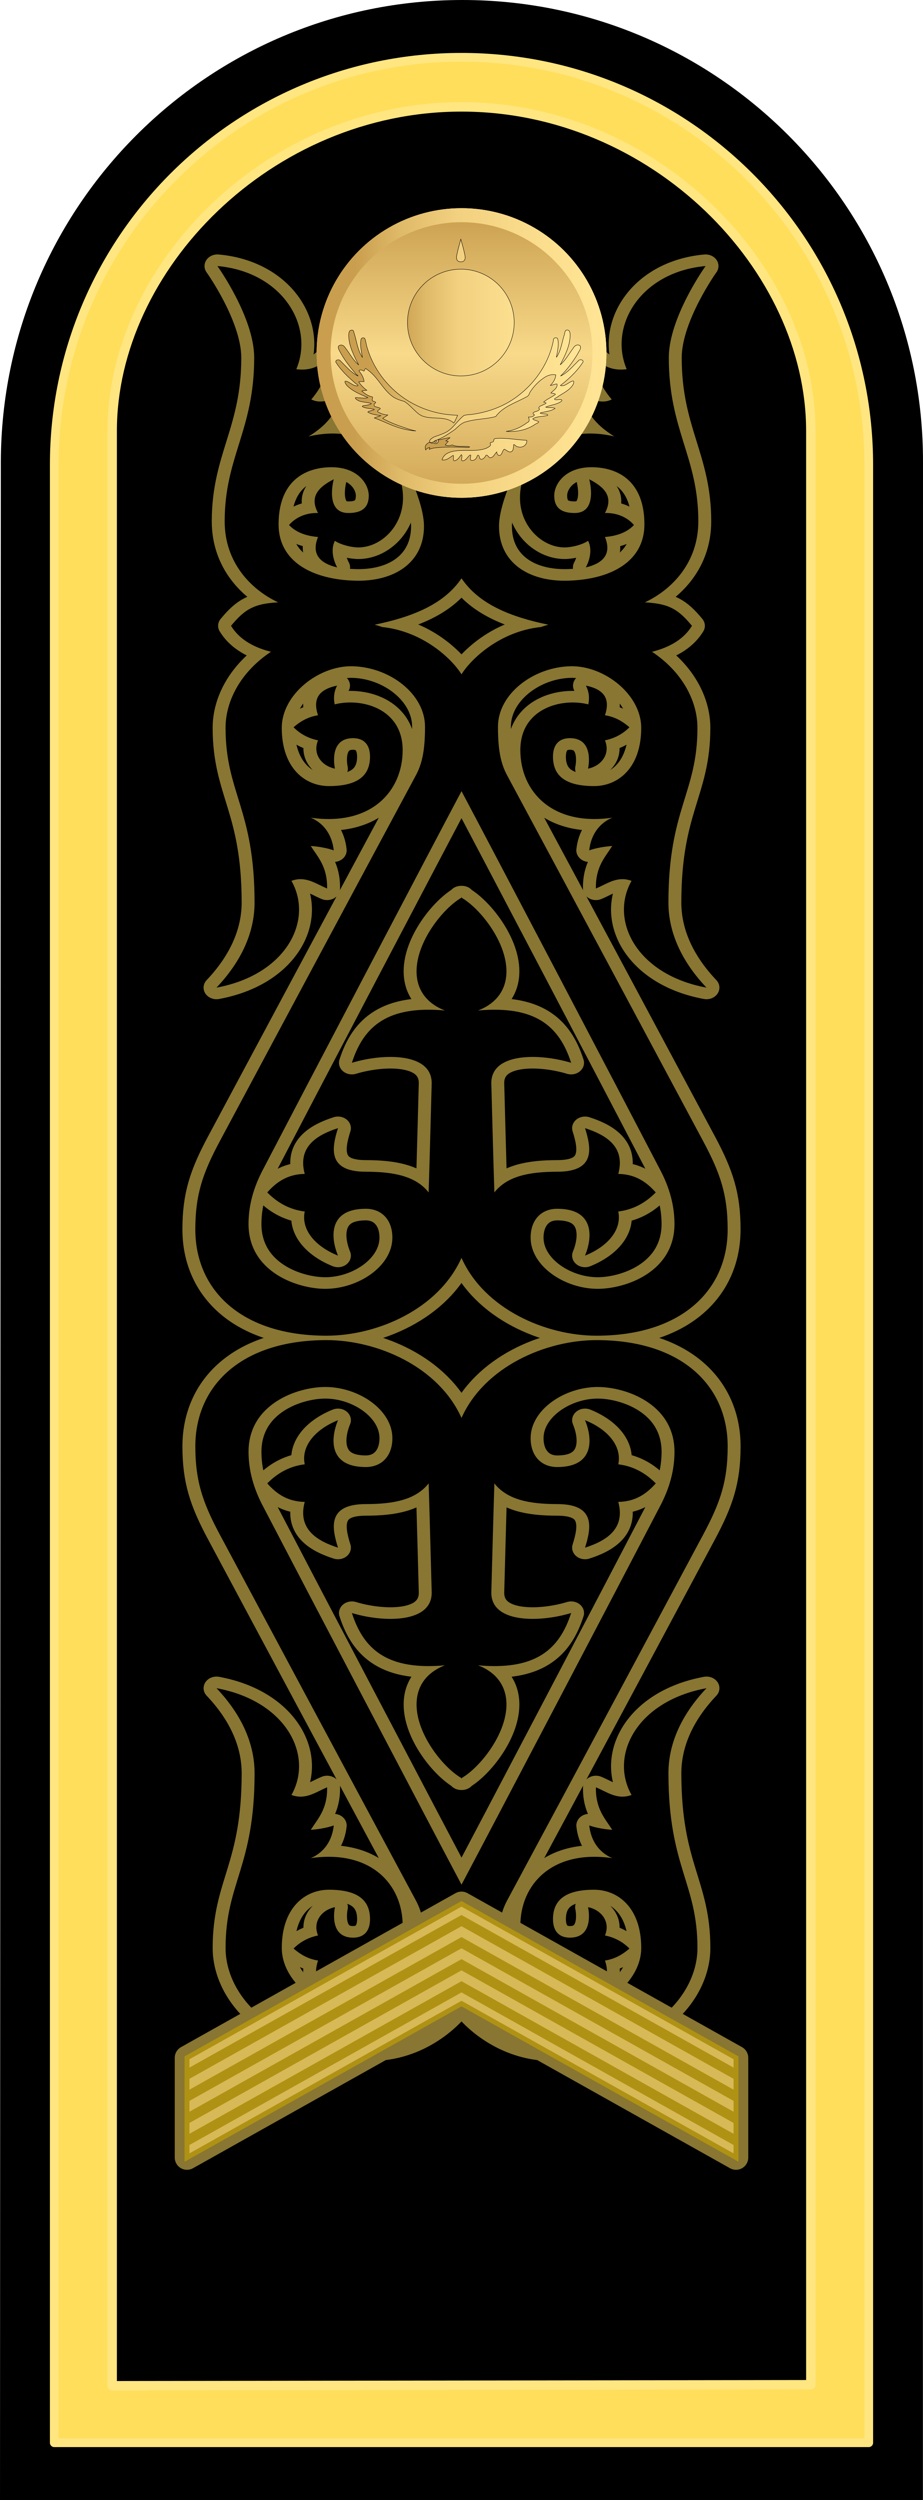<?xml version="1.0" encoding="UTF-8" standalone="no"?>
<!-- Created with Inkscape (http://www.inkscape.org/) -->

<svg
   xmlns:dc="http://purl.org/dc/elements/1.1/"
   xmlns:cc="http://creativecommons.org/ns#"
   xmlns:rdf="http://www.w3.org/1999/02/22-rdf-syntax-ns#"
   xmlns:svg="http://www.w3.org/2000/svg"
   xmlns="http://www.w3.org/2000/svg"
   xmlns:xlink="http://www.w3.org/1999/xlink"
   xmlns:sodipodi="http://sodipodi.sourceforge.net/DTD/sodipodi-0.dtd"
   xmlns:inkscape="http://www.inkscape.org/namespaces/inkscape"
   width="53.206mm"
   height="144.025mm"
   viewBox="0 0 188.524 510.326"
   id="svg10476"
   version="1.1"
   inkscape:version="0.91 r13725"
   sodipodi:docname="02-RKN-SPV.svg">
  <defs
     id="defs10478">
    <linearGradient
       id="linearGradient11276">
      <stop
         id="stop11278"
         offset="0"
         style="stop-color:#c99e4e;stop-opacity:1" />
      <stop
         style="stop-color:#f8da8a;stop-opacity:1"
         offset="0.5"
         id="stop11280" />
      <stop
         id="stop11282"
         offset="1"
         style="stop-color:#cfa555;stop-opacity:1" />
    </linearGradient>
    <linearGradient
       y2="410.023"
       x2="397.753"
       y1="510.481"
       x1="274.913"
       gradientUnits="userSpaceOnUse"
       id="linearGradient12721">
      <stop
         id="stop12731"
         style="stop-color:#C99E4E"
         offset="0.131" />
      <stop
         id="stop12729"
         style="stop-color:#DFBA68"
         offset="0.29" />
      <stop
         id="stop12727"
         style="stop-color:#F2D180"
         offset="0.49" />
      <stop
         id="stop12725"
         style="stop-color:#FCE090"
         offset="0.832" />
      <stop
         id="stop12723"
         style="stop-color:#FFE595"
         offset="1" />
    </linearGradient>
    <linearGradient
       inkscape:collect="always"
       xlink:href="#linearGradient11276"
       id="linearGradient13592"
       gradientUnits="userSpaceOnUse"
       gradientTransform="matrix(0.529,0,0,0.529,-689.233,275.761)"
       x1="-111.371"
       y1="476.356"
       x2="-111.371"
       y2="586.544" />
    <linearGradient
       inkscape:collect="always"
       xlink:href="#linearGradient12721"
       id="linearGradient13594"
       gradientUnits="userSpaceOnUse"
       gradientTransform="matrix(0.529,0,0,0.529,-689.233,275.761)"
       x1="-168.216"
       y1="531.629"
       x2="-56.245"
       y2="531.629" />
    <linearGradient
       inkscape:collect="always"
       xlink:href="#linearGradient12721"
       id="linearGradient13618"
       gradientUnits="userSpaceOnUse"
       x1="-210.1"
       y1="0"
       x2="210.1"
       y2="0" />
    <linearGradient
       inkscape:collect="always"
       xlink:href="#linearGradient12721"
       id="linearGradient13596"
       gradientUnits="userSpaceOnUse"
       x1="-210.1"
       y1="0"
       x2="210.1"
       y2="0" />
    <linearGradient
       inkscape:collect="always"
       xlink:href="#linearGradient12721"
       id="linearGradient13614"
       gradientUnits="userSpaceOnUse"
       x1="-210.1"
       y1="0"
       x2="210.1"
       y2="0" />
    <linearGradient
       inkscape:collect="always"
       xlink:href="#linearGradient12721"
       id="linearGradient13606"
       gradientUnits="userSpaceOnUse"
       x1="-210.1"
       y1="0"
       x2="210.1"
       y2="0" />
    <linearGradient
       inkscape:collect="always"
       xlink:href="#linearGradient12721"
       id="linearGradient13598"
       gradientUnits="userSpaceOnUse"
       x1="-210.1"
       y1="0"
       x2="210.1"
       y2="0" />
    <linearGradient
       inkscape:collect="always"
       xlink:href="#linearGradient12721"
       id="linearGradient13600"
       gradientUnits="userSpaceOnUse"
       x1="-210.1"
       y1="0"
       x2="210.1"
       y2="0" />
    <linearGradient
       inkscape:collect="always"
       xlink:href="#linearGradient12721"
       id="linearGradient10588"
       gradientUnits="userSpaceOnUse"
       x1="-210.1"
       y1="0"
       x2="210.1"
       y2="0" />
    <linearGradient
       inkscape:collect="always"
       xlink:href="#linearGradient12721"
       id="linearGradient13602"
       gradientUnits="userSpaceOnUse"
       x1="-210.1"
       y1="0"
       x2="210.1"
       y2="0" />
    <linearGradient
       inkscape:collect="always"
       xlink:href="#linearGradient12721"
       id="linearGradient12519"
       gradientUnits="userSpaceOnUse"
       x1="-210.1"
       y1="0"
       x2="210.1"
       y2="0" />
    <linearGradient
       inkscape:collect="always"
       xlink:href="#linearGradient12721"
       id="linearGradient13604"
       gradientUnits="userSpaceOnUse"
       x1="-210.1"
       y1="0"
       x2="210.1"
       y2="0" />
    <linearGradient
       inkscape:collect="always"
       xlink:href="#linearGradient12721"
       id="linearGradient12546"
       gradientUnits="userSpaceOnUse"
       x1="-210.1"
       y1="0"
       x2="210.1"
       y2="0" />
    <linearGradient
       inkscape:collect="always"
       xlink:href="#linearGradient12721"
       id="linearGradient13608"
       gradientUnits="userSpaceOnUse"
       x1="-210.1"
       y1="0"
       x2="210.1"
       y2="0" />
    <linearGradient
       inkscape:collect="always"
       xlink:href="#linearGradient12721"
       id="linearGradient10596"
       gradientUnits="userSpaceOnUse"
       x1="-210.1"
       y1="0"
       x2="210.1"
       y2="0" />
    <linearGradient
       inkscape:collect="always"
       xlink:href="#linearGradient12721"
       id="linearGradient12586"
       gradientUnits="userSpaceOnUse"
       x1="-210.1"
       y1="0"
       x2="210.1"
       y2="0" />
    <linearGradient
       inkscape:collect="always"
       xlink:href="#linearGradient12721"
       id="linearGradient10590"
       gradientUnits="userSpaceOnUse"
       x1="-210.1"
       y1="0"
       x2="210.1"
       y2="0" />
    <linearGradient
       inkscape:collect="always"
       xlink:href="#linearGradient12721"
       id="linearGradient12613"
       gradientUnits="userSpaceOnUse"
       x1="-210.1"
       y1="0"
       x2="210.1"
       y2="0" />
    <linearGradient
       inkscape:collect="always"
       xlink:href="#linearGradient12721"
       id="linearGradient10592"
       gradientUnits="userSpaceOnUse"
       x1="-210.1"
       y1="0"
       x2="210.1"
       y2="0" />
    <linearGradient
       inkscape:collect="always"
       xlink:href="#linearGradient12721"
       id="linearGradient12640"
       gradientUnits="userSpaceOnUse"
       x1="-210.1"
       y1="0"
       x2="210.1"
       y2="0" />
    <linearGradient
       inkscape:collect="always"
       xlink:href="#linearGradient12721"
       id="linearGradient10594"
       gradientUnits="userSpaceOnUse"
       x1="-210.1"
       y1="0"
       x2="210.1"
       y2="0" />
    <linearGradient
       inkscape:collect="always"
       xlink:href="#linearGradient12721"
       id="linearGradient12667"
       gradientUnits="userSpaceOnUse"
       x1="-210.1"
       y1="0"
       x2="210.1"
       y2="0" />
    <linearGradient
       inkscape:collect="always"
       xlink:href="#linearGradient12721"
       id="linearGradient13610"
       gradientUnits="userSpaceOnUse"
       x1="-210.1"
       y1="0"
       x2="210.1"
       y2="0" />
    <linearGradient
       inkscape:collect="always"
       xlink:href="#linearGradient12721"
       id="linearGradient12694"
       gradientUnits="userSpaceOnUse"
       x1="-210.1"
       y1="0"
       x2="210.1"
       y2="0" />
    <linearGradient
       inkscape:collect="always"
       xlink:href="#linearGradient12721"
       id="linearGradient12708"
       gradientUnits="userSpaceOnUse"
       x1="-210.1"
       y1="0"
       x2="210.1"
       y2="0" />
    <linearGradient
       inkscape:collect="always"
       xlink:href="#linearGradient12721"
       id="linearGradient12722"
       gradientUnits="userSpaceOnUse"
       x1="-210.1"
       y1="0"
       x2="210.1"
       y2="0" />
    <linearGradient
       inkscape:collect="always"
       xlink:href="#linearGradient12721"
       id="linearGradient12736"
       gradientUnits="userSpaceOnUse"
       x1="-210.1"
       y1="0"
       x2="210.1"
       y2="0" />
    <linearGradient
       inkscape:collect="always"
       xlink:href="#linearGradient12721"
       id="linearGradient12750"
       gradientUnits="userSpaceOnUse"
       x1="-210.1"
       y1="0"
       x2="210.1"
       y2="0" />
    <linearGradient
       inkscape:collect="always"
       xlink:href="#linearGradient12721"
       id="linearGradient12764"
       gradientUnits="userSpaceOnUse"
       x1="-210.1"
       y1="0"
       x2="210.1"
       y2="0" />
    <linearGradient
       inkscape:collect="always"
       xlink:href="#linearGradient12721"
       id="linearGradient12778"
       gradientUnits="userSpaceOnUse"
       x1="-210.1"
       y1="0"
       x2="210.1"
       y2="0" />
    <linearGradient
       inkscape:collect="always"
       xlink:href="#linearGradient12721"
       id="linearGradient12792"
       gradientUnits="userSpaceOnUse"
       x1="-210.1"
       y1="0"
       x2="210.1"
       y2="0" />
    <linearGradient
       inkscape:collect="always"
       xlink:href="#linearGradient12721"
       id="linearGradient13612"
       gradientUnits="userSpaceOnUse"
       x1="-210.1"
       y1="0"
       x2="210.1"
       y2="0" />
    <linearGradient
       inkscape:collect="always"
       xlink:href="#linearGradient12721"
       id="linearGradient12819"
       gradientUnits="userSpaceOnUse"
       x1="-210.1"
       y1="0"
       x2="210.1"
       y2="0" />
    <linearGradient
       inkscape:collect="always"
       xlink:href="#linearGradient12721"
       id="linearGradient12833"
       gradientUnits="userSpaceOnUse"
       x1="-210.1"
       y1="0"
       x2="210.1"
       y2="0" />
    <linearGradient
       inkscape:collect="always"
       xlink:href="#linearGradient12721"
       id="linearGradient12847"
       gradientUnits="userSpaceOnUse"
       x1="-210.1"
       y1="0"
       x2="210.1"
       y2="0" />
    <linearGradient
       inkscape:collect="always"
       xlink:href="#linearGradient12721"
       id="linearGradient12861"
       gradientUnits="userSpaceOnUse"
       x1="-210.1"
       y1="0"
       x2="210.1"
       y2="0" />
    <linearGradient
       inkscape:collect="always"
       xlink:href="#linearGradient12721"
       id="linearGradient12875"
       gradientUnits="userSpaceOnUse"
       x1="-210.1"
       y1="0"
       x2="210.1"
       y2="0" />
    <linearGradient
       inkscape:collect="always"
       xlink:href="#linearGradient12721"
       id="linearGradient12889"
       gradientUnits="userSpaceOnUse"
       x1="-210.1"
       y1="0"
       x2="210.1"
       y2="0" />
    <linearGradient
       inkscape:collect="always"
       xlink:href="#linearGradient12721"
       id="linearGradient12903"
       gradientUnits="userSpaceOnUse"
       x1="-210.1"
       y1="0"
       x2="210.1"
       y2="0" />
    <linearGradient
       inkscape:collect="always"
       xlink:href="#linearGradient12721"
       id="linearGradient12917"
       gradientUnits="userSpaceOnUse"
       x1="-210.1"
       y1="0"
       x2="210.1"
       y2="0" />
    <linearGradient
       inkscape:collect="always"
       xlink:href="#linearGradient12721"
       id="linearGradient13616"
       gradientUnits="userSpaceOnUse"
       x1="-210.1"
       y1="0"
       x2="210.1"
       y2="0" />
    <linearGradient
       inkscape:collect="always"
       xlink:href="#linearGradient12721"
       id="linearGradient10604"
       gradientUnits="userSpaceOnUse"
       x1="-210.1"
       y1="0"
       x2="210.1"
       y2="0" />
    <linearGradient
       inkscape:collect="always"
       xlink:href="#linearGradient12721"
       id="linearGradient12957"
       gradientUnits="userSpaceOnUse"
       x1="-210.1"
       y1="0"
       x2="210.1"
       y2="0" />
    <linearGradient
       inkscape:collect="always"
       xlink:href="#linearGradient12721"
       id="linearGradient12971"
       gradientUnits="userSpaceOnUse"
       x1="-210.1"
       y1="0"
       x2="210.1"
       y2="0" />
    <linearGradient
       inkscape:collect="always"
       xlink:href="#linearGradient12721"
       id="linearGradient12985"
       gradientUnits="userSpaceOnUse"
       x1="-210.1"
       y1="0"
       x2="210.1"
       y2="0" />
    <linearGradient
       inkscape:collect="always"
       xlink:href="#linearGradient12721"
       id="linearGradient12999"
       gradientUnits="userSpaceOnUse"
       x1="-210.1"
       y1="0"
       x2="210.1"
       y2="0" />
    <linearGradient
       inkscape:collect="always"
       xlink:href="#linearGradient12721"
       id="linearGradient13013"
       gradientUnits="userSpaceOnUse"
       x1="-210.1"
       y1="0"
       x2="210.1"
       y2="0" />
    <linearGradient
       inkscape:collect="always"
       xlink:href="#linearGradient12721"
       id="linearGradient13027"
       gradientUnits="userSpaceOnUse"
       x1="-210.1"
       y1="0"
       x2="210.1"
       y2="0" />
    <linearGradient
       inkscape:collect="always"
       xlink:href="#linearGradient12721"
       id="linearGradient13041"
       gradientUnits="userSpaceOnUse"
       x1="-210.1"
       y1="0"
       x2="210.1"
       y2="0" />
    <linearGradient
       inkscape:collect="always"
       xlink:href="#linearGradient12721"
       id="linearGradient13055"
       gradientUnits="userSpaceOnUse"
       x1="-210.1"
       y1="0"
       x2="210.1"
       y2="0" />
    <linearGradient
       inkscape:collect="always"
       xlink:href="#linearGradient12721"
       id="linearGradient10598"
       gradientUnits="userSpaceOnUse"
       x1="-210.1"
       y1="0"
       x2="210.1"
       y2="0" />
    <linearGradient
       inkscape:collect="always"
       xlink:href="#linearGradient12721"
       id="linearGradient13082"
       gradientUnits="userSpaceOnUse"
       x1="-210.1"
       y1="0"
       x2="210.1"
       y2="0" />
    <linearGradient
       inkscape:collect="always"
       xlink:href="#linearGradient12721"
       id="linearGradient13096"
       gradientUnits="userSpaceOnUse"
       x1="-210.1"
       y1="0"
       x2="210.1"
       y2="0" />
    <linearGradient
       inkscape:collect="always"
       xlink:href="#linearGradient12721"
       id="linearGradient13110"
       gradientUnits="userSpaceOnUse"
       x1="-210.1"
       y1="0"
       x2="210.1"
       y2="0" />
    <linearGradient
       inkscape:collect="always"
       xlink:href="#linearGradient12721"
       id="linearGradient13124"
       gradientUnits="userSpaceOnUse"
       x1="-210.1"
       y1="0"
       x2="210.1"
       y2="0" />
    <linearGradient
       inkscape:collect="always"
       xlink:href="#linearGradient12721"
       id="linearGradient13138"
       gradientUnits="userSpaceOnUse"
       x1="-210.1"
       y1="0"
       x2="210.1"
       y2="0" />
    <linearGradient
       inkscape:collect="always"
       xlink:href="#linearGradient12721"
       id="linearGradient13152"
       gradientUnits="userSpaceOnUse"
       x1="-210.1"
       y1="0"
       x2="210.1"
       y2="0" />
    <linearGradient
       inkscape:collect="always"
       xlink:href="#linearGradient12721"
       id="linearGradient13166"
       gradientUnits="userSpaceOnUse"
       x1="-210.1"
       y1="0"
       x2="210.1"
       y2="0" />
    <linearGradient
       inkscape:collect="always"
       xlink:href="#linearGradient12721"
       id="linearGradient13180"
       gradientUnits="userSpaceOnUse"
       x1="-210.1"
       y1="0"
       x2="210.1"
       y2="0" />
    <linearGradient
       inkscape:collect="always"
       xlink:href="#linearGradient12721"
       id="linearGradient10600"
       gradientUnits="userSpaceOnUse"
       x1="-210.1"
       y1="0"
       x2="210.1"
       y2="0" />
    <linearGradient
       inkscape:collect="always"
       xlink:href="#linearGradient12721"
       id="linearGradient13207"
       gradientUnits="userSpaceOnUse"
       x1="-210.1"
       y1="0"
       x2="210.1"
       y2="0" />
    <linearGradient
       inkscape:collect="always"
       xlink:href="#linearGradient12721"
       id="linearGradient13221"
       gradientUnits="userSpaceOnUse"
       x1="-210.1"
       y1="0"
       x2="210.1"
       y2="0" />
    <linearGradient
       inkscape:collect="always"
       xlink:href="#linearGradient12721"
       id="linearGradient13235"
       gradientUnits="userSpaceOnUse"
       x1="-210.1"
       y1="0"
       x2="210.1"
       y2="0" />
    <linearGradient
       inkscape:collect="always"
       xlink:href="#linearGradient12721"
       id="linearGradient13249"
       gradientUnits="userSpaceOnUse"
       x1="-210.1"
       y1="0"
       x2="210.1"
       y2="0" />
    <linearGradient
       inkscape:collect="always"
       xlink:href="#linearGradient12721"
       id="linearGradient13263"
       gradientUnits="userSpaceOnUse"
       x1="-210.1"
       y1="0"
       x2="210.1"
       y2="0" />
    <linearGradient
       inkscape:collect="always"
       xlink:href="#linearGradient12721"
       id="linearGradient13277"
       gradientUnits="userSpaceOnUse"
       x1="-210.1"
       y1="0"
       x2="210.1"
       y2="0" />
    <linearGradient
       inkscape:collect="always"
       xlink:href="#linearGradient12721"
       id="linearGradient13291"
       gradientUnits="userSpaceOnUse"
       x1="-210.1"
       y1="0"
       x2="210.1"
       y2="0" />
    <linearGradient
       inkscape:collect="always"
       xlink:href="#linearGradient12721"
       id="linearGradient13305"
       gradientUnits="userSpaceOnUse"
       x1="-210.1"
       y1="0"
       x2="210.1"
       y2="0" />
    <linearGradient
       inkscape:collect="always"
       xlink:href="#linearGradient12721"
       id="linearGradient10602"
       gradientUnits="userSpaceOnUse"
       x1="-210.1"
       y1="0"
       x2="210.1"
       y2="0" />
    <linearGradient
       inkscape:collect="always"
       xlink:href="#linearGradient12721"
       id="linearGradient13332"
       gradientUnits="userSpaceOnUse"
       x1="-210.1"
       y1="0"
       x2="210.1"
       y2="0" />
    <linearGradient
       inkscape:collect="always"
       xlink:href="#linearGradient12721"
       id="linearGradient13346"
       gradientUnits="userSpaceOnUse"
       x1="-210.1"
       y1="0"
       x2="210.1"
       y2="0" />
    <linearGradient
       inkscape:collect="always"
       xlink:href="#linearGradient12721"
       id="linearGradient13360"
       gradientUnits="userSpaceOnUse"
       x1="-210.1"
       y1="0"
       x2="210.1"
       y2="0" />
    <linearGradient
       inkscape:collect="always"
       xlink:href="#linearGradient12721"
       id="linearGradient13374"
       gradientUnits="userSpaceOnUse"
       x1="-210.1"
       y1="0"
       x2="210.1"
       y2="0" />
    <linearGradient
       inkscape:collect="always"
       xlink:href="#linearGradient12721"
       id="linearGradient13388"
       gradientUnits="userSpaceOnUse"
       x1="-210.1"
       y1="0"
       x2="210.1"
       y2="0" />
    <linearGradient
       inkscape:collect="always"
       xlink:href="#linearGradient12721"
       id="linearGradient13402"
       gradientUnits="userSpaceOnUse"
       x1="-210.1"
       y1="0"
       x2="210.1"
       y2="0" />
    <linearGradient
       inkscape:collect="always"
       xlink:href="#linearGradient12721"
       id="linearGradient13416"
       gradientUnits="userSpaceOnUse"
       x1="-210.1"
       y1="0"
       x2="210.1"
       y2="0" />
    <linearGradient
       inkscape:collect="always"
       xlink:href="#linearGradient12721"
       id="linearGradient13430"
       gradientUnits="userSpaceOnUse"
       x1="-210.1"
       y1="0"
       x2="210.1"
       y2="0" />
    <linearGradient
       inkscape:collect="always"
       xlink:href="#linearGradient12721"
       id="linearGradient13630"
       gradientUnits="userSpaceOnUse"
       x1="767.766"
       y1="604.888"
       x2="1392.533"
       y2="604.888" />
    <linearGradient
       inkscape:collect="always"
       xlink:href="#linearGradient12721"
       id="linearGradient13620"
       gradientUnits="userSpaceOnUse"
       x1="767.766"
       y1="604.888"
       x2="1392.533"
       y2="604.888" />
    <linearGradient
       inkscape:collect="always"
       xlink:href="#linearGradient12721"
       id="linearGradient13622"
       gradientUnits="userSpaceOnUse"
       x1="767.766"
       y1="604.888"
       x2="1392.533"
       y2="604.888" />
    <linearGradient
       inkscape:collect="always"
       xlink:href="#linearGradient12721"
       id="linearGradient13624"
       gradientUnits="userSpaceOnUse"
       x1="767.766"
       y1="604.888"
       x2="1392.533"
       y2="604.888" />
    <linearGradient
       inkscape:collect="always"
       xlink:href="#linearGradient12721"
       id="linearGradient13626"
       gradientUnits="userSpaceOnUse"
       x1="767.766"
       y1="604.888"
       x2="1392.533"
       y2="604.888" />
    <linearGradient
       inkscape:collect="always"
       xlink:href="#linearGradient12721"
       id="linearGradient13628"
       gradientUnits="userSpaceOnUse"
       x1="767.766"
       y1="604.888"
       x2="1392.533"
       y2="604.888" />
    <linearGradient
       inkscape:collect="always"
       xlink:href="#linearGradient11276"
       id="linearGradient13632"
       gradientUnits="userSpaceOnUse"
       gradientTransform="matrix(0.529,0,0,0.529,-689.233,275.761)"
       x1="-111.371"
       y1="476.356"
       x2="-111.371"
       y2="586.544" />
    <linearGradient
       inkscape:collect="always"
       xlink:href="#linearGradient12721"
       id="linearGradient13634"
       gradientUnits="userSpaceOnUse"
       gradientTransform="matrix(0.529,0,0,0.529,-689.233,275.761)"
       x1="-168.216"
       y1="531.629"
       x2="-56.245"
       y2="531.629" />
    <linearGradient
       inkscape:collect="always"
       xlink:href="#linearGradient12721"
       id="linearGradient13658"
       gradientUnits="userSpaceOnUse"
       x1="-210.1"
       y1="0"
       x2="210.1"
       y2="0" />
    <linearGradient
       inkscape:collect="always"
       xlink:href="#linearGradient12721"
       id="linearGradient13636"
       gradientUnits="userSpaceOnUse"
       x1="-210.1"
       y1="0"
       x2="210.1"
       y2="0" />
    <linearGradient
       inkscape:collect="always"
       xlink:href="#linearGradient12721"
       id="linearGradient13654"
       gradientUnits="userSpaceOnUse"
       x1="-210.1"
       y1="0"
       x2="210.1"
       y2="0" />
    <linearGradient
       inkscape:collect="always"
       xlink:href="#linearGradient12721"
       id="linearGradient13646"
       gradientUnits="userSpaceOnUse"
       x1="-210.1"
       y1="0"
       x2="210.1"
       y2="0" />
    <linearGradient
       inkscape:collect="always"
       xlink:href="#linearGradient12721"
       id="linearGradient13638"
       gradientUnits="userSpaceOnUse"
       x1="-210.1"
       y1="0"
       x2="210.1"
       y2="0" />
    <linearGradient
       inkscape:collect="always"
       xlink:href="#linearGradient12721"
       id="linearGradient13640"
       gradientUnits="userSpaceOnUse"
       x1="-210.1"
       y1="0"
       x2="210.1"
       y2="0" />
    <linearGradient
       inkscape:collect="always"
       xlink:href="#linearGradient12721"
       id="linearGradient13623"
       gradientUnits="userSpaceOnUse"
       x1="-210.1"
       y1="0"
       x2="210.1"
       y2="0" />
    <linearGradient
       inkscape:collect="always"
       xlink:href="#linearGradient12721"
       id="linearGradient13642"
       gradientUnits="userSpaceOnUse"
       x1="-210.1"
       y1="0"
       x2="210.1"
       y2="0" />
    <linearGradient
       inkscape:collect="always"
       xlink:href="#linearGradient12721"
       id="linearGradient13651"
       gradientUnits="userSpaceOnUse"
       x1="-210.1"
       y1="0"
       x2="210.1"
       y2="0" />
    <linearGradient
       inkscape:collect="always"
       xlink:href="#linearGradient12721"
       id="linearGradient13644"
       gradientUnits="userSpaceOnUse"
       x1="-210.1"
       y1="0"
       x2="210.1"
       y2="0" />
    <linearGradient
       inkscape:collect="always"
       xlink:href="#linearGradient12721"
       id="linearGradient13678"
       gradientUnits="userSpaceOnUse"
       x1="-210.1"
       y1="0"
       x2="210.1"
       y2="0" />
    <linearGradient
       inkscape:collect="always"
       xlink:href="#linearGradient12721"
       id="linearGradient13648"
       gradientUnits="userSpaceOnUse"
       x1="-210.1"
       y1="0"
       x2="210.1"
       y2="0" />
    <linearGradient
       inkscape:collect="always"
       xlink:href="#linearGradient12721"
       id="linearGradient13705"
       gradientUnits="userSpaceOnUse"
       x1="-210.1"
       y1="0"
       x2="210.1"
       y2="0" />
    <linearGradient
       inkscape:collect="always"
       xlink:href="#linearGradient12721"
       id="linearGradient13719"
       gradientUnits="userSpaceOnUse"
       x1="-210.1"
       y1="0"
       x2="210.1"
       y2="0" />
    <linearGradient
       inkscape:collect="always"
       xlink:href="#linearGradient12721"
       id="linearGradient13733"
       gradientUnits="userSpaceOnUse"
       x1="-210.1"
       y1="0"
       x2="210.1"
       y2="0" />
    <linearGradient
       inkscape:collect="always"
       xlink:href="#linearGradient12721"
       id="linearGradient13747"
       gradientUnits="userSpaceOnUse"
       x1="-210.1"
       y1="0"
       x2="210.1"
       y2="0" />
    <linearGradient
       inkscape:collect="always"
       xlink:href="#linearGradient12721"
       id="linearGradient13761"
       gradientUnits="userSpaceOnUse"
       x1="-210.1"
       y1="0"
       x2="210.1"
       y2="0" />
    <linearGradient
       inkscape:collect="always"
       xlink:href="#linearGradient12721"
       id="linearGradient13775"
       gradientUnits="userSpaceOnUse"
       x1="-210.1"
       y1="0"
       x2="210.1"
       y2="0" />
    <linearGradient
       inkscape:collect="always"
       xlink:href="#linearGradient12721"
       id="linearGradient13789"
       gradientUnits="userSpaceOnUse"
       x1="-210.1"
       y1="0"
       x2="210.1"
       y2="0" />
    <linearGradient
       inkscape:collect="always"
       xlink:href="#linearGradient12721"
       id="linearGradient13803"
       gradientUnits="userSpaceOnUse"
       x1="-210.1"
       y1="0"
       x2="210.1"
       y2="0" />
    <linearGradient
       inkscape:collect="always"
       xlink:href="#linearGradient12721"
       id="linearGradient13650"
       gradientUnits="userSpaceOnUse"
       x1="-210.1"
       y1="0"
       x2="210.1"
       y2="0" />
    <linearGradient
       inkscape:collect="always"
       xlink:href="#linearGradient12721"
       id="linearGradient13830"
       gradientUnits="userSpaceOnUse"
       x1="-210.1"
       y1="0"
       x2="210.1"
       y2="0" />
    <linearGradient
       inkscape:collect="always"
       xlink:href="#linearGradient12721"
       id="linearGradient13844"
       gradientUnits="userSpaceOnUse"
       x1="-210.1"
       y1="0"
       x2="210.1"
       y2="0" />
    <linearGradient
       inkscape:collect="always"
       xlink:href="#linearGradient12721"
       id="linearGradient13858"
       gradientUnits="userSpaceOnUse"
       x1="-210.1"
       y1="0"
       x2="210.1"
       y2="0" />
    <linearGradient
       inkscape:collect="always"
       xlink:href="#linearGradient12721"
       id="linearGradient13872"
       gradientUnits="userSpaceOnUse"
       x1="-210.1"
       y1="0"
       x2="210.1"
       y2="0" />
    <linearGradient
       inkscape:collect="always"
       xlink:href="#linearGradient12721"
       id="linearGradient13886"
       gradientUnits="userSpaceOnUse"
       x1="-210.1"
       y1="0"
       x2="210.1"
       y2="0" />
    <linearGradient
       inkscape:collect="always"
       xlink:href="#linearGradient12721"
       id="linearGradient13900"
       gradientUnits="userSpaceOnUse"
       x1="-210.1"
       y1="0"
       x2="210.1"
       y2="0" />
    <linearGradient
       inkscape:collect="always"
       xlink:href="#linearGradient12721"
       id="linearGradient13914"
       gradientUnits="userSpaceOnUse"
       x1="-210.1"
       y1="0"
       x2="210.1"
       y2="0" />
    <linearGradient
       inkscape:collect="always"
       xlink:href="#linearGradient12721"
       id="linearGradient13928"
       gradientUnits="userSpaceOnUse"
       x1="-210.1"
       y1="0"
       x2="210.1"
       y2="0" />
    <linearGradient
       inkscape:collect="always"
       xlink:href="#linearGradient12721"
       id="linearGradient13652"
       gradientUnits="userSpaceOnUse"
       x1="-210.1"
       y1="0"
       x2="210.1"
       y2="0" />
    <linearGradient
       inkscape:collect="always"
       xlink:href="#linearGradient12721"
       id="linearGradient13955"
       gradientUnits="userSpaceOnUse"
       x1="-210.1"
       y1="0"
       x2="210.1"
       y2="0" />
    <linearGradient
       inkscape:collect="always"
       xlink:href="#linearGradient12721"
       id="linearGradient13969"
       gradientUnits="userSpaceOnUse"
       x1="-210.1"
       y1="0"
       x2="210.1"
       y2="0" />
    <linearGradient
       inkscape:collect="always"
       xlink:href="#linearGradient12721"
       id="linearGradient13983"
       gradientUnits="userSpaceOnUse"
       x1="-210.1"
       y1="0"
       x2="210.1"
       y2="0" />
    <linearGradient
       inkscape:collect="always"
       xlink:href="#linearGradient12721"
       id="linearGradient13997"
       gradientUnits="userSpaceOnUse"
       x1="-210.1"
       y1="0"
       x2="210.1"
       y2="0" />
    <linearGradient
       inkscape:collect="always"
       xlink:href="#linearGradient12721"
       id="linearGradient14011"
       gradientUnits="userSpaceOnUse"
       x1="-210.1"
       y1="0"
       x2="210.1"
       y2="0" />
    <linearGradient
       inkscape:collect="always"
       xlink:href="#linearGradient12721"
       id="linearGradient14025"
       gradientUnits="userSpaceOnUse"
       x1="-210.1"
       y1="0"
       x2="210.1"
       y2="0" />
    <linearGradient
       inkscape:collect="always"
       xlink:href="#linearGradient12721"
       id="linearGradient14039"
       gradientUnits="userSpaceOnUse"
       x1="-210.1"
       y1="0"
       x2="210.1"
       y2="0" />
    <linearGradient
       inkscape:collect="always"
       xlink:href="#linearGradient12721"
       id="linearGradient14053"
       gradientUnits="userSpaceOnUse"
       x1="-210.1"
       y1="0"
       x2="210.1"
       y2="0" />
    <linearGradient
       inkscape:collect="always"
       xlink:href="#linearGradient12721"
       id="linearGradient13656"
       gradientUnits="userSpaceOnUse"
       x1="-210.1"
       y1="0"
       x2="210.1"
       y2="0" />
    <linearGradient
       inkscape:collect="always"
       xlink:href="#linearGradient12721"
       id="linearGradient14080"
       gradientUnits="userSpaceOnUse"
       x1="-210.1"
       y1="0"
       x2="210.1"
       y2="0" />
    <linearGradient
       inkscape:collect="always"
       xlink:href="#linearGradient12721"
       id="linearGradient14094"
       gradientUnits="userSpaceOnUse"
       x1="-210.1"
       y1="0"
       x2="210.1"
       y2="0" />
    <linearGradient
       inkscape:collect="always"
       xlink:href="#linearGradient12721"
       id="linearGradient14108"
       gradientUnits="userSpaceOnUse"
       x1="-210.1"
       y1="0"
       x2="210.1"
       y2="0" />
    <linearGradient
       inkscape:collect="always"
       xlink:href="#linearGradient12721"
       id="linearGradient14122"
       gradientUnits="userSpaceOnUse"
       x1="-210.1"
       y1="0"
       x2="210.1"
       y2="0" />
    <linearGradient
       inkscape:collect="always"
       xlink:href="#linearGradient12721"
       id="linearGradient14136"
       gradientUnits="userSpaceOnUse"
       x1="-210.1"
       y1="0"
       x2="210.1"
       y2="0" />
    <linearGradient
       inkscape:collect="always"
       xlink:href="#linearGradient12721"
       id="linearGradient14150"
       gradientUnits="userSpaceOnUse"
       x1="-210.1"
       y1="0"
       x2="210.1"
       y2="0" />
    <linearGradient
       inkscape:collect="always"
       xlink:href="#linearGradient12721"
       id="linearGradient14164"
       gradientUnits="userSpaceOnUse"
       x1="-210.1"
       y1="0"
       x2="210.1"
       y2="0" />
    <linearGradient
       inkscape:collect="always"
       xlink:href="#linearGradient12721"
       id="linearGradient14178"
       gradientUnits="userSpaceOnUse"
       x1="-210.1"
       y1="0"
       x2="210.1"
       y2="0" />
    <linearGradient
       inkscape:collect="always"
       xlink:href="#linearGradient12721"
       id="linearGradient14192"
       gradientUnits="userSpaceOnUse"
       x1="-210.1"
       y1="0"
       x2="210.1"
       y2="0" />
    <linearGradient
       inkscape:collect="always"
       xlink:href="#linearGradient12721"
       id="linearGradient14206"
       gradientUnits="userSpaceOnUse"
       x1="-210.1"
       y1="0"
       x2="210.1"
       y2="0" />
    <linearGradient
       inkscape:collect="always"
       xlink:href="#linearGradient12721"
       id="linearGradient14220"
       gradientUnits="userSpaceOnUse"
       x1="-210.1"
       y1="0"
       x2="210.1"
       y2="0" />
    <linearGradient
       inkscape:collect="always"
       xlink:href="#linearGradient12721"
       id="linearGradient14234"
       gradientUnits="userSpaceOnUse"
       x1="-210.1"
       y1="0"
       x2="210.1"
       y2="0" />
    <linearGradient
       inkscape:collect="always"
       xlink:href="#linearGradient12721"
       id="linearGradient14248"
       gradientUnits="userSpaceOnUse"
       x1="-210.1"
       y1="0"
       x2="210.1"
       y2="0" />
    <linearGradient
       inkscape:collect="always"
       xlink:href="#linearGradient12721"
       id="linearGradient14262"
       gradientUnits="userSpaceOnUse"
       x1="-210.1"
       y1="0"
       x2="210.1"
       y2="0" />
    <linearGradient
       inkscape:collect="always"
       xlink:href="#linearGradient12721"
       id="linearGradient14276"
       gradientUnits="userSpaceOnUse"
       x1="-210.1"
       y1="0"
       x2="210.1"
       y2="0" />
    <linearGradient
       inkscape:collect="always"
       xlink:href="#linearGradient12721"
       id="linearGradient14290"
       gradientUnits="userSpaceOnUse"
       x1="-210.1"
       y1="0"
       x2="210.1"
       y2="0" />
    <linearGradient
       inkscape:collect="always"
       xlink:href="#linearGradient12721"
       id="linearGradient14304"
       gradientUnits="userSpaceOnUse"
       x1="-210.1"
       y1="0"
       x2="210.1"
       y2="0" />
    <linearGradient
       inkscape:collect="always"
       xlink:href="#linearGradient12721"
       id="linearGradient14318"
       gradientUnits="userSpaceOnUse"
       x1="-210.1"
       y1="0"
       x2="210.1"
       y2="0" />
    <linearGradient
       inkscape:collect="always"
       xlink:href="#linearGradient12721"
       id="linearGradient14332"
       gradientUnits="userSpaceOnUse"
       x1="-210.1"
       y1="0"
       x2="210.1"
       y2="0" />
    <linearGradient
       inkscape:collect="always"
       xlink:href="#linearGradient12721"
       id="linearGradient14346"
       gradientUnits="userSpaceOnUse"
       x1="-210.1"
       y1="0"
       x2="210.1"
       y2="0" />
    <linearGradient
       inkscape:collect="always"
       xlink:href="#linearGradient12721"
       id="linearGradient14360"
       gradientUnits="userSpaceOnUse"
       x1="-210.1"
       y1="0"
       x2="210.1"
       y2="0" />
    <linearGradient
       inkscape:collect="always"
       xlink:href="#linearGradient12721"
       id="linearGradient14374"
       gradientUnits="userSpaceOnUse"
       x1="-210.1"
       y1="0"
       x2="210.1"
       y2="0" />
    <linearGradient
       inkscape:collect="always"
       xlink:href="#linearGradient12721"
       id="linearGradient14388"
       gradientUnits="userSpaceOnUse"
       x1="-210.1"
       y1="0"
       x2="210.1"
       y2="0" />
    <linearGradient
       inkscape:collect="always"
       xlink:href="#linearGradient12721"
       id="linearGradient14402"
       gradientUnits="userSpaceOnUse"
       x1="-210.1"
       y1="0"
       x2="210.1"
       y2="0" />
    <linearGradient
       inkscape:collect="always"
       xlink:href="#linearGradient12721"
       id="linearGradient14416"
       gradientUnits="userSpaceOnUse"
       x1="-210.1"
       y1="0"
       x2="210.1"
       y2="0" />
    <linearGradient
       inkscape:collect="always"
       xlink:href="#linearGradient12721"
       id="linearGradient14430"
       gradientUnits="userSpaceOnUse"
       x1="-210.1"
       y1="0"
       x2="210.1"
       y2="0" />
    <linearGradient
       inkscape:collect="always"
       xlink:href="#linearGradient12721"
       id="linearGradient14444"
       gradientUnits="userSpaceOnUse"
       x1="-210.1"
       y1="0"
       x2="210.1"
       y2="0" />
    <linearGradient
       inkscape:collect="always"
       xlink:href="#linearGradient12721"
       id="linearGradient14458"
       gradientUnits="userSpaceOnUse"
       x1="-210.1"
       y1="0"
       x2="210.1"
       y2="0" />
    <linearGradient
       inkscape:collect="always"
       xlink:href="#linearGradient12721"
       id="linearGradient14472"
       gradientUnits="userSpaceOnUse"
       x1="-210.1"
       y1="0"
       x2="210.1"
       y2="0" />
    <linearGradient
       inkscape:collect="always"
       xlink:href="#linearGradient12721"
       id="linearGradient14486"
       gradientUnits="userSpaceOnUse"
       x1="-210.1"
       y1="0"
       x2="210.1"
       y2="0" />
    <linearGradient
       inkscape:collect="always"
       xlink:href="#linearGradient12721"
       id="linearGradient14500"
       gradientUnits="userSpaceOnUse"
       x1="-210.1"
       y1="0"
       x2="210.1"
       y2="0" />
    <linearGradient
       inkscape:collect="always"
       xlink:href="#linearGradient12721"
       id="linearGradient14514"
       gradientUnits="userSpaceOnUse"
       x1="-210.1"
       y1="0"
       x2="210.1"
       y2="0" />
    <linearGradient
       inkscape:collect="always"
       xlink:href="#linearGradient12721"
       id="linearGradient14528"
       gradientUnits="userSpaceOnUse"
       x1="-210.1"
       y1="0"
       x2="210.1"
       y2="0" />
    <linearGradient
       inkscape:collect="always"
       xlink:href="#linearGradient12721"
       id="linearGradient14542"
       gradientUnits="userSpaceOnUse"
       x1="-210.1"
       y1="0"
       x2="210.1"
       y2="0" />
    <linearGradient
       inkscape:collect="always"
       xlink:href="#linearGradient12721"
       id="linearGradient14556"
       gradientUnits="userSpaceOnUse"
       x1="-210.1"
       y1="0"
       x2="210.1"
       y2="0" />
    <linearGradient
       inkscape:collect="always"
       xlink:href="#linearGradient12721"
       id="linearGradient14570"
       gradientUnits="userSpaceOnUse"
       x1="-210.1"
       y1="0"
       x2="210.1"
       y2="0" />
    <linearGradient
       inkscape:collect="always"
       xlink:href="#linearGradient12721"
       id="linearGradient13670"
       gradientUnits="userSpaceOnUse"
       x1="767.766"
       y1="604.888"
       x2="1392.533"
       y2="604.888" />
    <linearGradient
       inkscape:collect="always"
       xlink:href="#linearGradient12721"
       id="linearGradient13660"
       gradientUnits="userSpaceOnUse"
       x1="767.766"
       y1="604.888"
       x2="1392.533"
       y2="604.888" />
    <linearGradient
       inkscape:collect="always"
       xlink:href="#linearGradient12721"
       id="linearGradient13662"
       gradientUnits="userSpaceOnUse"
       x1="767.766"
       y1="604.888"
       x2="1392.533"
       y2="604.888" />
    <linearGradient
       inkscape:collect="always"
       xlink:href="#linearGradient12721"
       id="linearGradient13664"
       gradientUnits="userSpaceOnUse"
       x1="767.766"
       y1="604.888"
       x2="1392.533"
       y2="604.888" />
    <linearGradient
       inkscape:collect="always"
       xlink:href="#linearGradient12721"
       id="linearGradient14636"
       gradientUnits="userSpaceOnUse"
       x1="767.766"
       y1="604.888"
       x2="1392.533"
       y2="604.888" />
    <linearGradient
       inkscape:collect="always"
       xlink:href="#linearGradient12721"
       id="linearGradient13668"
       gradientUnits="userSpaceOnUse"
       x1="767.766"
       y1="604.888"
       x2="1392.533"
       y2="604.888" />
    <linearGradient
       inkscape:collect="always"
       xlink:href="#linearGradient12721"
       id="linearGradient16666"
       gradientUnits="userSpaceOnUse"
       x1="274.913"
       y1="510.481"
       x2="397.753"
       y2="410.023" />
  </defs>
  <sodipodi:namedview
     id="base"
     pagecolor="#ffffff"
     bordercolor="#666666"
     borderopacity="1.0"
     inkscape:pageopacity="0.0"
     inkscape:pageshadow="2"
     inkscape:zoom="0.35"
     inkscape:cx="-123.59494"
     inkscape:cy="169.44858"
     inkscape:document-units="px"
     inkscape:current-layer="layer1"
     showgrid="false"
     fit-margin-top="0"
     fit-margin-left="0"
     fit-margin-right="0"
     fit-margin-bottom="0"
     inkscape:window-width="1366"
     inkscape:window-height="705"
     inkscape:window-x="-8"
     inkscape:window-y="-8"
     inkscape:window-maximized="1" />
  <g
     inkscape:label="Layer 1"
     inkscape:groupmode="layer"
     id="layer1"
     transform="translate(-11.452,-191.485)">
    <g
       transform="translate(634.817,-277.143)"
       id="g17195">
      <g
         transform="translate(219.469,0)"
         id="g12536">
        <path
           inkscape:connector-curvature="0"
           d="m -654.326,978.954 -188.508,0 0.17,-416.126 c 0.17,-52.07 42.3,-94.2 94.27,-94.2 51.97,-4e-5 94.101,42.13 94.084,94.17 z"
           style="fill:#000000;fill-opacity:1;fill-rule:evenodd;stroke:none"
           id="path12538"
           sodipodi:nodetypes="cccscc" />
        <path
           sodipodi:nodetypes="cscscc"
           inkscape:connector-curvature="0"
           id="path12540"
           d="m -831.751,967.243 0,-403.745 c 0,-45.939 37.241,-83.179 83.18,-83.179 45.939,0 83.18,37.241 83.18,83.179 l 0,403.745 z"
           style="opacity:1;fill:#e0c549;fill-opacity:1;fill-rule:nonzero;stroke:none;stroke-width:3;stroke-linecap:round;stroke-linejoin:round;stroke-miterlimit:4;stroke-dasharray:none;stroke-dashoffset:30;stroke-opacity:1" />
        <path
           style="opacity:1;fill:#ffde5c;fill-opacity:1;fill-rule:nonzero;stroke:#ffe680;stroke-width:1.78;stroke-linecap:round;stroke-linejoin:round;stroke-miterlimit:4;stroke-dasharray:none;stroke-dashoffset:30;stroke-opacity:1"
           d="m -831.751,967.243 0,-403.745 c 0,-45.939 37.241,-83.179 83.18,-83.179 45.939,0 83.18,37.241 83.18,83.179 l 0,403.745 z"
           id="path12542"
           inkscape:connector-curvature="0"
           sodipodi:nodetypes="cscscc" />
        <path
           sodipodi:nodetypes="cscscc"
           inkscape:connector-curvature="0"
           id="path12544"
           d="m -819.921,955.609 0,-399.028 c 0,-33.35 31.944,-66.135 71.35,-66.135 39.406,0 71.35,32.785 71.35,66.135 l 0,398.817 z"
           style="opacity:1;fill:#000000;fill-opacity:1;fill-rule:nonzero;stroke:#ffe680;stroke-width:1.923;stroke-linecap:round;stroke-linejoin:round;stroke-miterlimit:4;stroke-dasharray:none;stroke-dashoffset:30;stroke-opacity:1" />
        <g
           transform="matrix(1.004,0,0,0.902,2.694,50.898)"
           id="g12546">
          <path
             inkscape:connector-curvature="0"
             id="path12548"
             d="m -797.928,523.32 c 0,0 7.48,11.611 7.48,20.732 0,16.443 -6.004,22.456 -6.004,37.041 0,9.458 5.488,15.533 10.879,18.332 -4.843,0.309 -6.71,1.447 -9.584,5.309 -10e-4,3.8e-4 -0.003,0.002 -0.004,0.002 1.502,2.729 4.103,4.747 8.127,5.875 -6.137,4.529 -9.238,11.106 -9.238,17.205 0,14.763 5.9,18.331 5.9,39.566 0,6.552 -2.546,13.135 -7.746,19.23 14.209,-2.911 19.794,-15.216 15.248,-24.16 2.896,-1.204 4.996,0.699 7.256,1.727 0.085,-4.935 -1.895,-7.102 -3.32,-9.615 0,0 2.458,0.123 4.672,0.986 -0.298,-3.172 -1.772,-6.01 -4.672,-7.396 12.19,1.971 18.691,-5.917 18.691,-15.285 0,-9.435 -8.372,-11.907 -13.834,-10.354 -0.232,-1.324 -0.208,-2.727 0.492,-4.252 -3.469,0.815 -5.074,2.752 -3.873,6.717 -2.028,0.35 -3.606,1.38 -4.98,2.713 1.371,1.565 3.117,2.544 4.98,2.959 -1.197,3.25 0.894,5.851 3.441,6.408 0,0 -1.439,-6.902 3.689,-6.902 2.03,0 3.443,1.266 3.443,4.191 0,4.198 -2.382,6.656 -8.361,6.656 -4.859,0 -9.592,-4.068 -9.592,-13.189 0,-7.51 7.502,-14.102 14.387,-13.93 7.553,0.186 14.756,6.257 14.756,13.684 0,4.809 -0.449,8.089 -1.844,10.971 -11.183,23.103 -39.904,82.834 -39.904,82.834 -3.562,7.394 -4.979,12.242 -4.979,19.967 0,13.628 9.271,24.039 26.684,24.039 10.277,0 22.772,-5.961 27.463,-17.611 4.691,11.651 17.188,17.611 27.465,17.611 17.412,0 26.684,-10.411 26.684,-24.039 0,-7.725 -1.414,-12.573 -4.977,-19.967 0,0 -28.724,-59.731 -39.906,-82.834 -1.395,-2.881 -1.844,-6.162 -1.844,-10.971 0,-7.426 7.203,-13.497 14.756,-13.684 6.885,-0.172 14.387,6.419 14.387,13.93 0,9.122 -4.733,13.189 -9.592,13.189 -5.979,0 -8.361,-2.458 -8.361,-6.656 0,-2.925 1.413,-4.191 3.443,-4.191 5.128,0 3.689,6.902 3.689,6.902 2.547,-0.558 4.64,-3.159 3.443,-6.408 1.863,-0.415 3.607,-1.394 4.979,-2.959 -1.375,-1.333 -2.95,-2.363 -4.979,-2.713 1.201,-3.965 -0.406,-5.901 -3.875,-6.717 0.7,1.525 0.725,2.928 0.492,4.252 -5.462,-1.553 -13.832,0.918 -13.832,10.354 0,9.368 6.502,17.256 18.691,15.285 -2.9,1.387 -4.376,4.224 -4.674,7.396 2.213,-0.863 4.674,-0.986 4.674,-0.986 -1.425,2.513 -3.405,4.68 -3.32,9.615 2.26,-1.027 4.358,-2.931 7.254,-1.727 -4.546,8.945 1.039,21.249 15.248,24.16 -5.2,-6.095 -7.746,-12.678 -7.746,-19.23 0,-21.235 5.902,-24.803 5.902,-39.566 0,-6.099 -3.103,-12.676 -9.24,-17.205 4.024,-1.128 6.625,-3.146 8.127,-5.875 0,0 -0.002,-0.002 -0.002,-0.002 -2.874,-3.862 -4.743,-5 -9.586,-5.309 5.391,-2.799 10.881,-8.874 10.881,-18.332 0,-14.585 -6.004,-20.598 -6.004,-37.041 0,-9.122 7.479,-20.732 7.479,-20.732 -13.221,1.323 -19.773,13.564 -16.045,23.348 -2.105,0.303 -4.015,-0.17 -5.656,-1.725 -0.968,2.712 0.559,5.859 2.605,8.57 -1.648,0.881 -2.858,0.352 -5.482,-0.189 0.249,2.794 1.924,5.763 6.02,8.557 -11.886,-3.086 -19.199,5.199 -19.199,13.871 0,6.551 4.591,11.244 9.078,11.244 1.45,0 3.579,-0.597 4.781,-1.494 0.847,1.803 0.41,4.216 -0.463,6.02 3.289,-0.869 5.377,-2.823 3.891,-6.889 2.526,-0.232 4.535,-1.085 5.902,-2.711 -1.385,-1.774 -3.486,-2.794 -5.902,-2.711 1.839,-3.795 -0.211,-5.92 -3.197,-7.643 0,0 1.899,7.641 -2.951,7.641 -2.181,0 -4.168,-0.71 -4.168,-3.924 0,-2.799 2.447,-6.676 8.104,-6.43 5.656,0.247 10.242,3.9 10.242,12.93 0,8.329 -6.719,12.473 -15.572,12.74 -7.984,0.247 -14.01,-4.079 -14.01,-12.314 0,-10.961 15.824,-35.947 15.824,-45.715 0,-7.329 -6.591,-11.418 -13.039,-11.418 -3.978,0 -7.648,1.875 -10.416,3.84 -2.768,-1.965 -6.44,-3.84 -10.418,-3.84 -6.448,0 -13.039,4.089 -13.039,11.418 0,9.768 15.824,34.754 15.824,45.715 0,8.236 -6.026,12.561 -14.01,12.314 -8.853,-0.268 -15.572,-4.411 -15.572,-12.74 0,-9.03 4.586,-12.683 10.242,-12.93 5.656,-0.247 8.104,3.631 8.104,6.43 0,3.214 -1.987,3.924 -4.168,3.924 -4.851,0 -2.951,-7.641 -2.951,-7.641 -2.987,1.722 -5.036,3.847 -3.197,7.643 -2.416,-0.083 -4.517,0.937 -5.902,2.711 1.367,1.626 3.376,2.479 5.902,2.711 -1.486,4.066 0.602,6.019 3.891,6.889 -0.873,-1.803 -1.31,-4.217 -0.463,-6.02 1.202,0.897 3.331,1.494 4.781,1.494 4.487,0 9.078,-4.694 9.078,-11.244 0,-8.672 -7.314,-16.957 -19.199,-13.871 4.096,-2.794 5.771,-5.763 6.02,-8.557 -2.624,0.542 -3.835,1.07 -5.482,0.189 2.046,-2.712 3.573,-5.859 2.605,-8.57 -1.641,1.555 -3.552,2.028 -5.656,1.725 3.728,-9.783 -2.824,-22.025 -16.045,-23.348 z m 58.475,11.52 c 1.087,-0.078 2.054,0.197 2.734,1.041 3.54,4.393 -6.318,21.83 -11.555,34.693 -5.236,-12.864 -15.092,-30.3 -11.553,-34.693 0.553,-0.686 1.307,-0.987 2.168,-1.023 3.38,-0.142 8.12,3.586 9.037,4.33 l 0.262,0.328 0.006,0.004 c 0,0 0.077,-0.06 0.08,-0.062 0.004,0.003 0.082,0.062 0.082,0.062 l 0.008,-0.004 0.266,-0.332 c 0.872,-0.707 5.205,-4.111 8.465,-4.344 z m -8.818,59.146 c 3.576,5.901 10.026,8.744 17.662,10.496 -0.527,0.164 -1.033,0.34 -1.51,0.527 -8.416,0.975 -14.315,7.355 -16.152,10.713 -1.838,-3.358 -7.738,-9.738 -16.154,-10.713 -0.477,-0.188 -0.982,-0.363 -1.51,-0.527 7.637,-1.752 14.089,-4.594 17.664,-10.496 z m 0,48.168 c 5.721,11.985 32.213,68.16 40.498,85.873 1.761,3.765 2.828,7.757 2.828,12.08 0,10.873 -9.958,14.668 -15.615,14.668 -6.763,0 -13.65,-5.152 -13.65,-11.586 0,-4.077 2.215,-6.533 5.412,-6.533 7.645,0 7.18,6.504 5.656,10.602 4.758,-2.139 7.522,-5.958 6.762,-9.984 2.694,-0.369 5.259,-1.647 7.625,-4.314 -1.862,-2.351 -4.134,-4.128 -7.625,-4.191 1.525,-6.247 -2.656,-8.889 -6.762,-10.354 1.299,4.585 2.151,9.861 -5.656,9.861 -5.693,0 -10.175,0.986 -12.789,4.684 -0.154,-4.93 -0.615,-24.406 -0.615,-24.406 -0.328,-7.319 9.796,-7.109 16.23,-4.93 -2.429,-8.43 -7.409,-12.989 -18.936,-11.834 2.797,-1.171 5.779,-3.804 5.779,-8.875 -0.002,-6.763 -5.406,-14.232 -9.061,-16.6 l -0.002,-0.113 c -0.026,0.016 -0.054,0.038 -0.08,0.055 -0.026,-0.017 -0.056,-0.038 -0.082,-0.055 l -0.002,0.113 c -3.655,2.368 -9.059,9.837 -9.061,16.6 0,5.072 2.982,7.704 5.779,8.875 -11.527,-1.155 -16.507,3.404 -18.936,11.834 6.435,-2.179 16.558,-2.389 16.23,4.93 0,0 -0.462,19.476 -0.615,24.406 -2.614,-3.698 -7.095,-4.684 -12.787,-4.684 -7.808,0 -6.955,-5.277 -5.656,-9.861 -4.105,1.465 -8.289,4.107 -6.764,10.354 -3.491,0.063 -5.761,1.841 -7.623,4.191 2.366,2.668 4.929,3.946 7.623,4.314 -0.76,4.027 2.006,7.845 6.764,9.984 -1.524,-4.097 -1.989,-10.602 5.656,-10.602 3.197,0 5.41,2.456 5.41,6.533 0,6.434 -6.886,11.586 -13.648,11.586 -5.657,0 -15.617,-3.795 -15.617,-14.668 0,-4.323 1.067,-8.315 2.828,-12.08 8.285,-17.713 34.779,-73.888 40.5,-85.873 z m -27.465,124.227 c -17.412,0 -26.684,10.411 -26.684,24.039 0,7.725 1.416,12.573 4.979,19.967 0,0 28.722,59.731 39.904,82.834 1.395,2.881 1.844,6.162 1.844,10.971 0,7.426 -7.203,13.497 -14.756,13.684 -6.885,0.172 -14.387,-6.419 -14.387,-13.93 0,-9.122 4.733,-13.189 9.592,-13.189 5.979,0 8.361,2.458 8.361,6.656 0,2.925 -1.413,4.191 -3.443,4.191 -5.128,0 -3.689,-6.902 -3.689,-6.902 -2.547,0.558 -4.638,3.159 -3.441,6.408 -1.863,0.415 -3.609,1.394 -4.98,2.959 1.375,1.333 2.952,2.363 4.98,2.713 -1.201,3.965 0.404,5.901 3.873,6.717 -0.7,-1.525 -0.725,-2.928 -0.492,-4.252 5.462,1.553 13.834,-0.918 13.834,-10.354 0,-9.368 -6.502,-17.256 -18.691,-15.285 2.9,-1.387 4.374,-4.224 4.672,-7.396 -2.213,0.863 -4.672,0.986 -4.672,0.986 1.425,-2.513 3.405,-4.68 3.32,-9.615 -2.26,1.027 -4.36,2.931 -7.256,1.727 4.546,-8.945 -1.039,-21.249 -15.248,-24.16 5.2,6.095 7.746,12.678 7.746,19.23 0,21.235 -5.9,24.803 -5.9,39.566 0,6.099 3.102,12.676 9.238,17.205 -4.024,1.128 -6.625,3.146 -8.127,5.875 4.752,1.347 10.582,2.009 16.15,1.969 5.568,-0.04 10.875,-0.783 14.584,-2.242 8.416,-0.975 14.317,-7.355 16.154,-10.713 1.838,3.358 7.737,9.738 16.152,10.713 7.417,2.918 21.231,2.968 30.734,0.273 -1.502,-2.729 -4.103,-4.747 -8.127,-5.875 6.137,-4.529 9.24,-11.106 9.24,-17.205 0,-14.763 -5.902,-18.331 -5.902,-39.566 0,-6.552 2.546,-13.135 7.746,-19.23 -14.209,2.911 -19.794,15.216 -15.248,24.16 -2.896,1.204 -4.994,-0.699 -7.254,-1.727 -0.085,4.935 1.895,7.102 3.32,9.615 0,0 -2.46,-0.123 -4.674,-0.986 0.298,3.172 1.774,6.01 4.674,7.396 -12.19,-1.971 -18.691,5.917 -18.691,15.285 0,9.435 8.37,11.907 13.832,10.354 0.232,1.324 0.208,2.727 -0.492,4.252 3.469,-0.815 5.076,-2.752 3.875,-6.717 2.028,-0.35 3.604,-1.38 4.979,-2.713 -1.371,-1.565 -3.115,-2.544 -4.979,-2.959 1.197,-3.25 -0.896,-5.851 -3.443,-6.408 0,0 1.439,6.902 -3.689,6.902 -2.03,0 -3.443,-1.266 -3.443,-4.191 0,-4.198 2.382,-6.656 8.361,-6.656 4.859,0 9.592,4.068 9.592,13.189 0,7.51 -7.502,14.102 -14.387,13.93 -7.553,-0.186 -14.756,-6.257 -14.756,-13.684 0,-4.809 0.449,-8.089 1.844,-10.971 11.183,-23.103 39.906,-82.834 39.906,-82.834 3.562,-7.394 4.977,-12.242 4.977,-19.967 0,-13.628 -9.271,-24.039 -26.684,-24.039 -10.277,0 -22.774,5.961 -27.465,17.611 -4.691,-11.65 -17.186,-17.611 -27.463,-17.611 z m -0.246,10.605 c 6.763,0 13.648,5.152 13.648,11.586 0,4.077 -2.213,6.533 -5.41,6.533 -7.645,0 -7.18,-6.504 -5.656,-10.602 -4.758,2.139 -7.524,5.958 -6.764,9.984 -2.694,0.369 -5.257,1.647 -7.623,4.314 1.862,2.351 4.132,4.128 7.623,4.191 -1.525,6.247 2.658,8.889 6.764,10.354 -1.299,-4.585 -2.151,-9.861 5.656,-9.861 5.693,0 10.173,-0.986 12.787,-4.684 0.154,4.93 0.615,24.406 0.615,24.406 0.328,7.319 -9.796,7.109 -16.23,4.93 2.429,8.43 7.409,12.989 18.936,11.834 -2.797,1.171 -5.779,3.804 -5.779,8.875 0.002,6.762 5.406,14.232 9.061,16.6 l 0.002,0.113 c 0.026,-0.016 0.056,-0.038 0.082,-0.055 0.026,0.017 0.054,0.039 0.08,0.055 l 0.002,-0.113 c 3.655,-2.367 9.059,-9.837 9.061,-16.6 0,-5.072 -2.982,-7.704 -5.779,-8.875 11.527,1.155 16.507,-3.404 18.936,-11.834 -6.435,2.179 -16.558,2.389 -16.23,-4.93 0,0 0.462,-19.476 0.615,-24.406 2.614,3.698 7.096,4.684 12.789,4.684 7.808,0 6.955,5.277 5.656,9.861 4.105,-1.465 8.287,-4.107 6.762,-10.354 3.491,-0.063 5.763,-1.841 7.625,-4.191 -2.366,-2.668 -4.931,-3.946 -7.625,-4.314 0.76,-4.027 -2.004,-7.845 -6.762,-9.984 1.524,4.097 1.989,10.602 -5.656,10.602 -3.197,0 -5.412,-2.456 -5.412,-6.533 0,-6.434 6.887,-11.586 13.65,-11.586 5.657,0 15.615,3.795 15.615,14.668 0,4.323 -1.067,8.315 -2.828,12.08 -8.285,17.713 -34.777,73.888 -40.498,85.873 -5.721,-11.985 -32.215,-68.16 -40.5,-85.873 -1.761,-3.765 -2.828,-7.757 -2.828,-12.08 0,-10.873 9.96,-14.668 15.617,-14.668 z"
             style="fill:#000000;fill-opacity:1;stroke:#887632;stroke-width:5.254;stroke-linecap:round;stroke-linejoin:round;stroke-miterlimit:4;stroke-dasharray:none;stroke-opacity:1" />
          <path
             inkscape:connector-curvature="0"
             style="fill:#000000;fill-opacity:1;stroke:none;stroke-width:1;stroke-linecap:round;stroke-linejoin:round;stroke-miterlimit:4;stroke-dasharray:none;stroke-opacity:1"
             d="m -797.928,523.32 c 0,0 7.48,11.611 7.48,20.732 0,16.443 -6.004,22.456 -6.004,37.041 0,9.458 5.488,15.533 10.879,18.332 -4.843,0.309 -6.71,1.447 -9.584,5.309 -10e-4,3.8e-4 -0.003,0.002 -0.004,0.002 1.502,2.729 4.103,4.747 8.127,5.875 -6.137,4.529 -9.238,11.106 -9.238,17.205 0,14.763 5.9,18.331 5.9,39.566 0,6.552 -2.546,13.135 -7.746,19.23 14.209,-2.911 19.794,-15.216 15.248,-24.16 2.896,-1.204 4.996,0.699 7.256,1.727 0.085,-4.935 -1.895,-7.102 -3.32,-9.615 0,0 2.458,0.123 4.672,0.986 -0.298,-3.172 -1.772,-6.01 -4.672,-7.396 12.19,1.971 18.691,-5.917 18.691,-15.285 0,-9.435 -8.372,-11.907 -13.834,-10.354 -0.232,-1.324 -0.208,-2.727 0.492,-4.252 -3.469,0.815 -5.074,2.752 -3.873,6.717 -2.028,0.35 -3.606,1.38 -4.98,2.713 1.371,1.565 3.117,2.544 4.98,2.959 -1.197,3.25 0.894,5.851 3.441,6.408 0,0 -1.439,-6.902 3.689,-6.902 2.03,0 3.443,1.266 3.443,4.191 0,4.198 -2.382,6.656 -8.361,6.656 -4.859,0 -9.592,-4.068 -9.592,-13.189 0,-7.51 7.502,-14.102 14.387,-13.93 7.553,0.186 14.756,6.257 14.756,13.684 0,4.809 -0.449,8.089 -1.844,10.971 -11.183,23.103 -39.904,82.834 -39.904,82.834 -3.562,7.394 -4.979,12.242 -4.979,19.967 0,13.628 9.271,24.039 26.684,24.039 10.277,0 22.772,-5.961 27.463,-17.611 4.691,11.651 17.188,17.611 27.465,17.611 17.412,0 26.684,-10.411 26.684,-24.039 0,-7.725 -1.414,-12.573 -4.977,-19.967 0,0 -28.724,-59.731 -39.906,-82.834 -1.395,-2.881 -1.844,-6.162 -1.844,-10.971 0,-7.426 7.203,-13.497 14.756,-13.684 6.885,-0.172 14.387,6.419 14.387,13.93 0,9.122 -4.733,13.189 -9.592,13.189 -5.979,0 -8.361,-2.458 -8.361,-6.656 0,-2.925 1.413,-4.191 3.443,-4.191 5.128,0 3.689,6.902 3.689,6.902 2.547,-0.558 4.64,-3.159 3.443,-6.408 1.863,-0.415 3.607,-1.394 4.979,-2.959 -1.375,-1.333 -2.95,-2.363 -4.979,-2.713 1.201,-3.965 -0.406,-5.901 -3.875,-6.717 0.7,1.525 0.725,2.928 0.492,4.252 -5.462,-1.553 -13.832,0.918 -13.832,10.354 0,9.368 6.502,17.256 18.691,15.285 -2.9,1.387 -4.376,4.224 -4.674,7.396 2.213,-0.863 4.674,-0.986 4.674,-0.986 -1.425,2.513 -3.405,4.68 -3.32,9.615 2.26,-1.027 4.358,-2.931 7.254,-1.727 -4.546,8.945 1.039,21.249 15.248,24.16 -5.2,-6.095 -7.746,-12.678 -7.746,-19.23 0,-21.235 5.902,-24.803 5.902,-39.566 0,-6.099 -3.103,-12.676 -9.24,-17.205 4.024,-1.128 6.625,-3.146 8.127,-5.875 0,0 -0.002,-0.002 -0.002,-0.002 -2.874,-3.862 -4.743,-5 -9.586,-5.309 5.391,-2.799 10.881,-8.874 10.881,-18.332 0,-14.585 -6.004,-20.598 -6.004,-37.041 0,-9.122 7.479,-20.732 7.479,-20.732 -13.221,1.323 -19.773,13.564 -16.045,23.348 -2.105,0.303 -4.015,-0.17 -5.656,-1.725 -0.968,2.712 0.559,5.859 2.605,8.57 -1.648,0.881 -2.858,0.352 -5.482,-0.189 0.249,2.794 1.924,5.763 6.02,8.557 -11.886,-3.086 -19.199,5.199 -19.199,13.871 0,6.551 4.591,11.244 9.078,11.244 1.45,0 3.579,-0.597 4.781,-1.494 0.847,1.803 0.41,4.216 -0.463,6.02 3.289,-0.869 5.377,-2.823 3.891,-6.889 2.526,-0.232 4.535,-1.085 5.902,-2.711 -1.385,-1.774 -3.486,-2.794 -5.902,-2.711 1.839,-3.795 -0.211,-5.92 -3.197,-7.643 0,0 1.899,7.641 -2.951,7.641 -2.181,0 -4.168,-0.71 -4.168,-3.924 0,-2.799 2.447,-6.676 8.104,-6.43 5.656,0.247 10.242,3.9 10.242,12.93 0,8.329 -6.719,12.473 -15.572,12.74 -7.984,0.247 -14.01,-4.079 -14.01,-12.314 0,-10.961 15.824,-35.947 15.824,-45.715 0,-7.329 -6.591,-11.418 -13.039,-11.418 -3.978,0 -7.648,1.875 -10.416,3.84 -2.768,-1.965 -6.44,-3.84 -10.418,-3.84 -6.448,0 -13.039,4.089 -13.039,11.418 0,9.768 15.824,34.754 15.824,45.715 0,8.236 -6.026,12.561 -14.01,12.314 -8.853,-0.268 -15.572,-4.411 -15.572,-12.74 0,-9.03 4.586,-12.683 10.242,-12.93 5.656,-0.247 8.104,3.631 8.104,6.43 0,3.214 -1.987,3.924 -4.168,3.924 -4.851,0 -2.951,-7.641 -2.951,-7.641 -2.987,1.722 -5.036,3.847 -3.197,7.643 -2.416,-0.083 -4.517,0.937 -5.902,2.711 1.367,1.626 3.376,2.479 5.902,2.711 -1.486,4.066 0.602,6.019 3.891,6.889 -0.873,-1.803 -1.31,-4.217 -0.463,-6.02 1.202,0.897 3.331,1.494 4.781,1.494 4.487,0 9.078,-4.694 9.078,-11.244 0,-8.672 -7.314,-16.957 -19.199,-13.871 4.096,-2.794 5.771,-5.763 6.02,-8.557 -2.624,0.542 -3.835,1.07 -5.482,0.189 2.046,-2.712 3.573,-5.859 2.605,-8.57 -1.641,1.555 -3.552,2.028 -5.656,1.725 3.728,-9.783 -2.824,-22.025 -16.045,-23.348 z m 58.475,11.52 c 1.087,-0.078 2.054,0.197 2.734,1.041 3.54,4.393 -6.318,21.83 -11.555,34.693 -5.236,-12.864 -15.092,-30.3 -11.553,-34.693 0.553,-0.686 1.307,-0.987 2.168,-1.023 3.38,-0.142 8.12,3.586 9.037,4.33 l 0.262,0.328 0.006,0.004 c 0,0 0.077,-0.06 0.08,-0.062 0.004,0.003 0.082,0.062 0.082,0.062 l 0.008,-0.004 0.266,-0.332 c 0.872,-0.707 5.205,-4.111 8.465,-4.344 z m -8.818,59.146 c 3.576,5.901 10.026,8.744 17.662,10.496 -0.527,0.164 -1.033,0.34 -1.51,0.527 -8.416,0.975 -14.315,7.355 -16.152,10.713 -1.838,-3.358 -7.738,-9.738 -16.154,-10.713 -0.477,-0.188 -0.982,-0.363 -1.51,-0.527 7.637,-1.752 14.089,-4.594 17.664,-10.496 z m 0,48.168 c 5.721,11.985 32.213,68.16 40.498,85.873 1.761,3.765 2.828,7.757 2.828,12.08 0,10.873 -9.958,14.668 -15.615,14.668 -6.763,0 -13.65,-5.152 -13.65,-11.586 0,-4.077 2.215,-6.533 5.412,-6.533 7.645,0 7.18,6.504 5.656,10.602 4.758,-2.139 7.522,-5.958 6.762,-9.984 2.694,-0.369 5.259,-1.647 7.625,-4.314 -1.862,-2.351 -4.134,-4.128 -7.625,-4.191 1.525,-6.247 -2.656,-8.889 -6.762,-10.354 1.299,4.585 2.151,9.861 -5.656,9.861 -5.693,0 -10.175,0.986 -12.789,4.684 -0.154,-4.93 -0.615,-24.406 -0.615,-24.406 -0.328,-7.319 9.796,-7.109 16.23,-4.93 -2.429,-8.43 -7.409,-12.989 -18.936,-11.834 2.797,-1.171 5.779,-3.804 5.779,-8.875 -0.002,-6.763 -5.406,-14.232 -9.061,-16.6 l -0.002,-0.113 c -0.026,0.016 -0.054,0.038 -0.08,0.055 -0.026,-0.017 -0.056,-0.038 -0.082,-0.055 l -0.002,0.113 c -3.655,2.368 -9.059,9.837 -9.061,16.6 0,5.072 2.982,7.704 5.779,8.875 -11.527,-1.155 -16.507,3.404 -18.936,11.834 6.435,-2.179 16.558,-2.389 16.23,4.93 0,0 -0.462,19.476 -0.615,24.406 -2.614,-3.698 -7.095,-4.684 -12.787,-4.684 -7.808,0 -6.955,-5.277 -5.656,-9.861 -4.105,1.465 -8.289,4.107 -6.764,10.354 -3.491,0.063 -5.761,1.841 -7.623,4.191 2.366,2.668 4.929,3.946 7.623,4.314 -0.76,4.027 2.006,7.845 6.764,9.984 -1.524,-4.097 -1.989,-10.602 5.656,-10.602 3.197,0 5.41,2.456 5.41,6.533 0,6.434 -6.886,11.586 -13.648,11.586 -5.657,0 -15.617,-3.795 -15.617,-14.668 0,-4.323 1.067,-8.315 2.828,-12.08 8.285,-17.713 34.779,-73.888 40.5,-85.873 z m -27.465,124.227 c -17.412,0 -26.684,10.411 -26.684,24.039 0,7.725 1.416,12.573 4.979,19.967 0,0 28.722,59.731 39.904,82.834 1.395,2.881 1.844,6.162 1.844,10.971 0,7.426 -7.203,13.497 -14.756,13.684 -6.885,0.172 -14.387,-6.419 -14.387,-13.93 0,-9.122 4.733,-13.189 9.592,-13.189 5.979,0 8.361,2.458 8.361,6.656 0,2.925 -1.413,4.191 -3.443,4.191 -5.128,0 -3.689,-6.902 -3.689,-6.902 -2.547,0.558 -4.638,3.159 -3.441,6.408 -1.863,0.415 -3.609,1.394 -4.98,2.959 1.375,1.333 2.952,2.363 4.98,2.713 -1.201,3.965 0.404,5.901 3.873,6.717 -0.7,-1.525 -0.725,-2.928 -0.492,-4.252 5.462,1.553 13.834,-0.918 13.834,-10.354 0,-9.368 -6.502,-17.256 -18.691,-15.285 2.9,-1.387 4.374,-4.224 4.672,-7.396 -2.213,0.863 -4.672,0.986 -4.672,0.986 1.425,-2.513 3.405,-4.68 3.32,-9.615 -2.26,1.027 -4.36,2.931 -7.256,1.727 4.546,-8.945 -1.039,-21.249 -15.248,-24.16 5.2,6.095 7.746,12.678 7.746,19.23 0,21.235 -5.9,24.803 -5.9,39.566 0,6.099 3.102,12.676 9.238,17.205 -4.024,1.128 -6.625,3.146 -8.127,5.875 4.752,1.347 10.582,2.009 16.15,1.969 5.568,-0.04 10.875,-0.783 14.584,-2.242 8.416,-0.975 14.317,-7.355 16.154,-10.713 1.838,3.358 7.737,9.738 16.152,10.713 7.417,2.918 21.231,2.968 30.734,0.273 -1.502,-2.729 -4.103,-4.747 -8.127,-5.875 6.137,-4.529 9.24,-11.106 9.24,-17.205 0,-14.763 -5.902,-18.331 -5.902,-39.566 0,-6.552 2.546,-13.135 7.746,-19.23 -14.209,2.911 -19.794,15.216 -15.248,24.16 -2.896,1.204 -4.994,-0.699 -7.254,-1.727 -0.085,4.935 1.895,7.102 3.32,9.615 0,0 -2.46,-0.123 -4.674,-0.986 0.298,3.172 1.774,6.01 4.674,7.396 -12.19,-1.971 -18.691,5.917 -18.691,15.285 0,9.435 8.37,11.907 13.832,10.354 0.232,1.324 0.208,2.727 -0.492,4.252 3.469,-0.815 5.076,-2.752 3.875,-6.717 2.028,-0.35 3.604,-1.38 4.979,-2.713 -1.371,-1.565 -3.115,-2.544 -4.979,-2.959 1.197,-3.25 -0.896,-5.851 -3.443,-6.408 0,0 1.439,6.902 -3.689,6.902 -2.03,0 -3.443,-1.266 -3.443,-4.191 0,-4.198 2.382,-6.656 8.361,-6.656 4.859,0 9.592,4.068 9.592,13.189 0,7.51 -7.502,14.102 -14.387,13.93 -7.553,-0.186 -14.756,-6.257 -14.756,-13.684 0,-4.809 0.449,-8.089 1.844,-10.971 11.183,-23.103 39.906,-82.834 39.906,-82.834 3.562,-7.394 4.977,-12.242 4.977,-19.967 0,-13.628 -9.271,-24.039 -26.684,-24.039 -10.277,0 -22.774,5.961 -27.465,17.611 -4.691,-11.65 -17.186,-17.611 -27.463,-17.611 z m -0.246,10.605 c 6.763,0 13.648,5.152 13.648,11.586 0,4.077 -2.213,6.533 -5.41,6.533 -7.645,0 -7.18,-6.504 -5.656,-10.602 -4.758,2.139 -7.524,5.958 -6.764,9.984 -2.694,0.369 -5.257,1.647 -7.623,4.314 1.862,2.351 4.132,4.128 7.623,4.191 -1.525,6.247 2.658,8.889 6.764,10.354 -1.299,-4.585 -2.151,-9.861 5.656,-9.861 5.693,0 10.173,-0.986 12.787,-4.684 0.154,4.93 0.615,24.406 0.615,24.406 0.328,7.319 -9.796,7.109 -16.23,4.93 2.429,8.43 7.409,12.989 18.936,11.834 -2.797,1.171 -5.779,3.804 -5.779,8.875 0.002,6.762 5.406,14.232 9.061,16.6 l 0.002,0.113 c 0.026,-0.016 0.056,-0.038 0.082,-0.055 0.026,0.017 0.054,0.039 0.08,0.055 l 0.002,-0.113 c 3.655,-2.367 9.059,-9.837 9.061,-16.6 0,-5.072 -2.982,-7.704 -5.779,-8.875 11.527,1.155 16.507,-3.404 18.936,-11.834 -6.435,2.179 -16.558,2.389 -16.23,-4.93 0,0 0.462,-19.476 0.615,-24.406 2.614,3.698 7.096,4.684 12.789,4.684 7.808,0 6.955,5.277 5.656,9.861 4.105,-1.465 8.287,-4.107 6.762,-10.354 3.491,-0.063 5.763,-1.841 7.625,-4.191 -2.366,-2.668 -4.931,-3.946 -7.625,-4.314 0.76,-4.027 -2.004,-7.845 -6.762,-9.984 1.524,4.097 1.989,10.602 -5.656,10.602 -3.197,0 -5.412,-2.456 -5.412,-6.533 0,-6.434 6.887,-11.586 13.65,-11.586 5.657,0 15.615,3.795 15.615,14.668 0,4.323 -1.067,8.315 -2.828,12.08 -8.285,17.713 -34.777,73.888 -40.498,85.873 -5.721,-11.985 -32.215,-68.16 -40.5,-85.873 -1.761,-3.765 -2.828,-7.757 -2.828,-12.08 0,-10.873 9.96,-14.668 15.617,-14.668 z"
             id="path12550" />
        </g>
        <g
           transform="translate(0,-16.162)"
           id="g12552">
          <ellipse
             ry="28.129"
             rx="28.171"
             cy="556.842"
             cx="-748.571"
             id="ellipse12554"
             style="opacity:1;fill:url(#linearGradient13592);fill-opacity:1;stroke:url(#linearGradient13594);stroke-width:2.858;stroke-linecap:round;stroke-linejoin:round;stroke-miterlimit:4;stroke-dasharray:none;stroke-dashoffset:0;stroke-opacity:1" />
          <g
             style="fill:url(#linearGradient13618);fill-opacity:1;stroke:#000000;stroke-opacity:1"
             id="g12556"
             transform="matrix(0.081,0,0,0.081,-748.707,550.632)">
            <circle
               cy="0"
               cx="0"
               r="134.55"
               id="circle12558"
               style="fill:url(#linearGradient13596);fill-opacity:1;stroke:#000000;stroke-opacity:1" />
            <g
               id="g12560"
               style="fill:url(#linearGradient13614);fill-opacity:1;stroke:#000000;stroke-opacity:1">
              <g
                 id="g12562"
                 style="fill:url(#linearGradient13606);fill-opacity:1;stroke:#000000;stroke-opacity:1">
                <path
                   inkscape:connector-curvature="0"
                   id="path12564"
                   d="m 0,-152.9 c 8,-0.1 11,-5.1 11,-11.1 0,-8 -11,-46.1 -11,-46.1 0,0 -11,38.1 -11,46.1 0,6 3,11.1 11,11.1 z"
                   style="fill:url(#linearGradient13598);fill-opacity:1;stroke:#000000;stroke-opacity:1" />
                <use
                   height="100%"
                   width="100%"
                   y="0"
                   x="0"
                   xlink:href="#r"
                   transform="matrix(0,1,-1,0,0,0)"
                   id="use12566"
                   style="fill:url(#linearGradient13600);fill-opacity:1;stroke:#000000;stroke-opacity:1" />
                <use
                   height="100%"
                   width="100%"
                   y="0"
                   x="0"
                   xlink:href="#r"
                   transform="scale(-1,-1)"
                   id="use12568"
                   style="fill:url(#linearGradient13602);fill-opacity:1;stroke:#000000;stroke-opacity:1" />
                <use
                   height="100%"
                   width="100%"
                   y="0"
                   x="0"
                   xlink:href="#r"
                   transform="matrix(0,-1,1,0,0,0)"
                   id="use12570"
                   style="fill:url(#linearGradient13604);fill-opacity:1;stroke:#000000;stroke-opacity:1" />
              </g>
              <use
                 height="100%"
                 width="100%"
                 y="0"
                 x="0"
                 xlink:href="#r4"
                 transform="matrix(0.924,0.383,-0.383,0.924,0,0)"
                 id="use12572"
                 style="fill:url(#linearGradient13608);fill-opacity:1;stroke:#000000;stroke-opacity:1" />
              <use
                 height="100%"
                 width="100%"
                 y="0"
                 x="0"
                 xlink:href="#r4"
                 transform="matrix(0.707,0.707,-0.707,0.707,0,0)"
                 id="use12574"
                 style="fill:url(#linearGradient13610);fill-opacity:1;stroke:#000000;stroke-opacity:1" />
              <use
                 height="100%"
                 width="100%"
                 y="0"
                 x="0"
                 xlink:href="#r4"
                 transform="matrix(0.383,0.924,-0.924,0.383,0,0)"
                 id="use12576"
                 style="fill:url(#linearGradient13612);fill-opacity:1;stroke:#000000;stroke-opacity:1" />
            </g>
            <use
               height="100%"
               width="100%"
               y="0"
               x="0"
               xlink:href="#r16"
               transform="matrix(0.981,0.195,-0.195,0.981,0,0)"
               id="use12578"
               style="fill:url(#linearGradient13616);fill-opacity:1;stroke:#000000;stroke-opacity:1" />
          </g>
          <g
             style="fill:url(#linearGradient13630);fill-opacity:1;stroke:#000000;stroke-opacity:1"
             id="g12580"
             transform="matrix(0.081,0,0,0.081,-836.487,516.511)">
            <path
               inkscape:connector-curvature="0"
               d="m 316.94,213.44 c -1.08,0.06 -2.13,0.2 -3.16,0.53 -1.41,0.19 -2.76,0.68 -4.16,0.91 l -0.56,0.09 -0.94,0.09 c 0.06,0.26 0.1,0.52 0.1,0.78 0,0.27 -0.03,0.53 -0.1,0.75 -0.06,0.21 -0.25,0.47 -0.4,0.63 -0.2,0.22 -0.41,0.41 -0.66,0.53 -0.24,0.12 -0.51,0.17 -0.78,0.19 -0.27,0.01 -0.55,0 -0.81,-0.1 -0.27,-0.09 -0.52,-0.26 -0.75,-0.46 -0.28,0.07 -0.57,0.12 -0.84,0.15 -0.28,0.03 -0.54,0.03 -0.79,0 -0.28,-0.08 -0.57,-0.17 -0.84,-0.28 -0.27,-0.11 -0.53,-0.25 -0.78,-0.41 -1.02,0.6 -2.16,1.17 -2.78,2.22 -0.35,0.48 -0.42,1.03 -0.5,1.6 -0.05,0.7 0.13,1.44 0.43,2.09 0.11,0.19 0.2,-0.69 0.54,-0.81 0.57,-0.47 1.28,-0.81 2,-1 0.61,-0.31 0.53,0.02 0.28,0.5 -0.06,0.25 -0.4,1.2 0.06,0.72 2.03,-0.9 4.28,-1.08 6.47,-1.25 3.18,-0.33 6.37,-0.4 9.56,-0.44 3,0.04 6,0.08 9,0.19 1.43,0.04 2.87,0.36 4.28,0.12 0.34,-0.09 0.87,-0.11 1.07,-0.31 -0.64,-0.37 -1.39,-0.38 -2.1,-0.47 l -5.72,0 c -1.59,-0.16 -3.25,-0.18 -4.75,-0.78 -0.4,-0.16 -0.77,-0.54 -1.15,-0.13 -0.57,0.2 -1.18,0.34 -1.78,0.38 -1.05,0.08 -2.1,-0.14 -3.07,-0.53 0.7,-0.97 1.54,-1.82 2.31,-2.72 -0.62,-0.1 -1.22,-0.23 -1.84,-0.38 1.09,-0.75 2.1,-1.6 3.16,-2.4 z"
               transform="scale(3.333,3.333)"
               id="path12582"
               style="fill:url(#linearGradient13620);fill-opacity:1;stroke:#000000;stroke-width:0.299;stroke-miterlimit:4;stroke-dasharray:none;stroke-opacity:1" />
            <path
               inkscape:connector-curvature="0"
               d="m 1212.2,746.01 c -7.245,4.35 -12.775,-3.362 -18.831,-5.675 -4.325,2.349 -4.729,10.208 -8.771,13.93 -4.834,5.502 -10.76,-1.536 -10.318,-6.965 -5.782,4.874 -8.707,15.922 -18.057,14.446 -4.431,-3.615 -7.722,-11.201 -11.106,-2.564 -2.761,4.222 -10.11,10.229 -13.916,3.853 -1.178,-5.629 -4.001,-12.25 -7.063,-3.308 -2.102,6.325 -8.851,10.978 -15.379,8.209 -3.574,-2.922 2.865,-13.727 -1.684,-12.958 -6.8,4.496 -10.753,15.658 -20.242,14.764 -3.685,-4.136 2.236,-11.144 -1.806,-15.735 -4.771,6.123 -10.063,15.089 -18.315,15.735 -3.988,-3.232 0.157,-12.501 -2.389,-13.873 -8.468,5.078 -17.402,14.128 -28.05,11.294 4.15,-15.873 21.49,-21.442 36.072,-22.68 25.089,-3.083 51.484,2.586 75.624,-6.469 3.9,-2.373 13.35,-5.739 9.985,-11.244 -2.981,-4.346 7.753,-2.647 8.786,-7.724 -0.639,-6.43 4.926,-5.545 10.364,-6.108 24.376,-1.052 48.455,4.082 72.758,4.955 1.836,11.842 -11.301,20.157 -21.876,16.5 -5.052,0.818 -12.627,-11.615 -11.142,-2.57 -1.018,4.747 -0.306,11.017 -4.643,14.188 m -207.4,-24.248 c 5.644,5.165 9.601,-0.973 14.875,-3.216 17.692,-6.085 33.128,-16.719 48.346,-27.344 9.221,-7.63 17.214,-17.525 29.597,-20 24.155,-7.303 49.832,-6.417 74.081,-13.157 18.464,-25.281 49.825,-34.299 76.096,-48.831 5.899,-1.832 8.178,-6.687 10.062,-12.047 10.028,-15.83 23.689,-29.857 39.845,-39.439 7.644,-4.177 16.764,-6.582 25.418,-4.672 -0.62,10.307 -6.533,19.442 -13.672,26.57 5.842,-0.129 10.863,-3.819 16.767,-3.611 2.023,10.578 -9.401,16.114 -15.478,22.7 3.385,0.788 16.353,1.768 9.287,5.159 -9.005,6.25 -19.289,10.541 -27.602,17.799 7.669,1.378 8.544,3.008 0.745,5.782 -4.221,2.862 -12.341,3.862 -13.126,9.437 5.794,3.561 -2.668,7.096 -5.933,8.255 -6.241,1.454 -12.798,4.165 -4.507,8.907 -3.136,4.738 -9.865,5.749 -15.356,5.28 1.666,5.37 4.078,11.378 -2.892,13.747 -15.624,11.811 -33.96,20.402 -53.601,22.367 24.536,1.887 49.807,-2.668 70.773,-16.011 2.768,-3.273 17.282,-6.79 9.164,-9.542 -3.822,-1.59 -12.016,-3.357 -12.57,-6.271 11.355,-7.006 25.664,-4.514 37.88,-8.676 0.316,-3.955 -9.291,-2.855 -12.874,-3.755 -8.543,-0.7 -8.042,-2.88 0.195,-3.688 10.422,-2.759 22.226,-3.303 30.993,-10.098 -7.138,-3.307 -16.116,-0.395 -23.732,-3.095 12.911,-5.65 28.142,-6.217 39.726,-14.704 5.276,-5.871 -6.76,-4.036 -10.267,-3.893 -7.151,1.245 -10.456,-2.178 -2.332,-5.149 13.871,-10.227 31.433,-16.871 41.176,-31.697 2.308,-3.319 5.433,-13.319 -1.928,-9.722 -9.681,3.219 -18.198,14.101 -29.228,10.735 21.733,-16.844 42.413,-36.02 57.267,-59.33 0.767,-6.723 -9.785,-7.451 -12.532,-2.172 -13.963,13.454 -26.6,29.335 -44.477,37.77 17.121,-16.525 31.276,-36.092 43.626,-56.372 2.648,-6.032 9.764,-13.286 5.902,-19.983 -6.226,-5.153 -14.013,-0.436 -17.248,5.73 -10.854,14.169 -19.096,30.708 -33.054,42.25 12.219,-23.322 24.871,-48.148 25.179,-75.047 -0.037,-5.538 -1.149,-13.694 -8.669,-12.659 -5.962,1.068 -4.546,9.991 -7.004,14.504 -5.411,18.377 -7.951,38.279 -19.05,54.371 2.497,-14.934 6.866,-30.5 3.512,-45.58 -1.567,-6.74 -12.45,-3.841 -11.048,2.829 -13.002,65.86 -57.194,123.46 -114.99,156.78 -26.464,14.973 -56.023,24.626 -86.096,29.002 -8.09,1.772 -16.839,0.732 -24.572,3.491 -18.736,14.367 -30.079,38.407 -53.802,45.935 -10.632,5.284 -24.496,6.356 -32.098,16.233 -0.658,1.263 -0.799,2.727 -0.774,4.127"
               id="path12584"
               style="fill:url(#linearGradient13622);fill-opacity:1;stroke:#000000;stroke-width:0.997;stroke-miterlimit:4;stroke-dasharray:none;stroke-opacity:1" />
            <path
               inkscape:connector-curvature="0"
               d="m 1075.8,654.95 c -3.501,6.354 -5.559,13.658 -10.06,19.347 -13.541,-12.321 -33.171,-11.914 -50.347,-12.734 -14.177,-0.757 -29.594,-2.065 -40.563,-12.176 -11.539,-9.452 -20.958,-21.724 -33.852,-29.393 -11.769,-3.2 -23.633,-7.204 -33.095,-15.271 -20.22,-16.482 -31.8,-40.937 -51.558,-57.933 -3.767,-3.708 -8.209,-6.581 -12.429,-9.727 -4.01,0.977 -2.196,9.631 -7.102,5.219 -2.669,-1.899 -9.348,-2.084 -9.949,0.569 6.04,7.96 12.087,17.049 12.924,27.23 -4.12,0.422 -11.445,-0.871 -13.487,0.664 5.471,8.2 12.484,15.473 20.452,21.263 -3.822,0.615 -11.353,0.28 -12.818,1.82 7.909,6.446 16.391,13.034 26.747,14.69 2.12,2.795 -3.099,8.19 1.29,10.576 2.546,1.04 10.945,2.78 5.159,5.675 -3.97,2.675 -2.497,8.911 2.58,8.771 3.21,1.639 10.418,2.041 10.982,4.879 -2.845,2.896 -11.698,6.329 -4.164,9.041 7.039,3.904 15.067,6.438 23.105,6.717 -4.034,3.394 -9.004,5.321 -13.156,8.513 18.55,10.877 39.113,18.03 59.433,24.919 8.091,2.703 16.274,5.224 24.661,6.81 -24.369,-1.407 -47.922,-8.621 -70.116,-18.495 -11.503,-5.045 -23.084,-9.92 -34.873,-14.265 5.169,-2.69 11.148,-3.347 16.509,-5.675 -11.128,-2.229 -23.285,-2.961 -33.067,-9.077 1.5,-2.676 7.183,-2.802 10.326,-4.164 5.911,-1.416 9.578,-3.134 1.244,-3.647 -8.406,-2.281 -18.045,-1.258 -25.452,-6.328 0.477,-3.04 8.228,-1.981 11.386,-3.293 3.975,-0.683 8.396,-1.255 11.573,-3.929 -12.994,-5.388 -29.99,-1.571 -40.168,-13.046 -2.348,-4.371 7.288,-0.85 10.033,-1.578 6.972,3e-5 14.467,2.216 21.107,-0.596 -18.934,-8.312 -39.215,-16.095 -53.655,-31.471 -1.604,-2.472 -6.407,-9.225 -2.532,-10.06 11.239,1.487 19.374,13.753 31.396,11.844 1.597,-2.153 -6.984,-5.681 -9.125,-8.758 -17.528,-15.041 -34.541,-31.364 -46.825,-51.066 -0.845,-6.579 9.497,-7.565 12.22,-2.483 13.405,12.911 25.514,27.977 42.209,36.791 5.925,2.872 -3.401,-3.4 -4.643,-5.675 -15.427,-17.914 -30.113,-36.834 -40.895,-57.932 -1.93,-3.803 -5.128,-10.686 0.646,-12.71 5.772,-2.892 11.501,1.048 14.428,6.007 11.342,14.305 19.688,31.307 33.817,43.225 -12.037,-23.359 -24.889,-47.948 -25.2,-74.828 0.282,-5.211 0.617,-13.092 7.683,-12.878 5.933,-0.899 4.996,6.696 6.941,10.318 5.845,19.747 8.395,41.121 20.121,58.556 -2.59,-14.649 -6.402,-29.735 -3.869,-44.627 0.584,-4.89 6.088,-6.37 9.682,-3.414 2.905,7.11 3.511,15.889 6.157,23.491 15.06,51.519 48.875,96.832 92.941,127.24 36.292,24.891 79.362,39.749 123.32,42.341 3.97,0.346 7.956,0.465 11.932,0.71"
               id="path12586"
               style="fill:url(#linearGradient13624);fill-opacity:1;stroke:#000000;stroke-opacity:1" />
            <circle
               cx="1020"
               cy="720.887"
               r="2.367"
               id="circle12588"
               style="fill:url(#linearGradient13626);fill-opacity:1;stroke:#000000;stroke-opacity:1" />
            <circle
               style="fill:url(#linearGradient13628);fill-opacity:1;stroke:#000000;stroke-width:0.381;stroke-opacity:1"
               cx="1019.8"
               cy="720.507"
               r="0.965"
               id="circle12590" />
          </g>
        </g>
        <g
           id="g12592"
           transform="translate(0,-16.162)">
          <ellipse
             style="opacity:1;fill:url(#linearGradient13632);fill-opacity:1;stroke:url(#linearGradient13634);stroke-width:2.858;stroke-linecap:round;stroke-linejoin:round;stroke-miterlimit:4;stroke-dasharray:none;stroke-dashoffset:0;stroke-opacity:1"
             id="ellipse12594"
             cx="-748.571"
             cy="556.842"
             rx="28.171"
             ry="28.129" />
          <g
             transform="matrix(0.081,0,0,0.081,-748.707,550.632)"
             id="g12596"
             style="fill:url(#linearGradient13658);fill-opacity:1;stroke:#000000;stroke-opacity:1">
            <circle
               style="fill:url(#linearGradient13636);fill-opacity:1;stroke:#000000;stroke-opacity:1"
               id="circle12598"
               r="134.55"
               cx="0"
               cy="0" />
            <g
               style="fill:url(#linearGradient13654);fill-opacity:1;stroke:#000000;stroke-opacity:1"
               id="g12600">
              <g
                 style="fill:url(#linearGradient13646);fill-opacity:1;stroke:#000000;stroke-opacity:1"
                 id="g12602">
                <path
                   style="fill:url(#linearGradient13638);fill-opacity:1;stroke:#000000;stroke-opacity:1"
                   d="m 0,-152.9 c 8,-0.1 11,-5.1 11,-11.1 0,-8 -11,-46.1 -11,-46.1 0,0 -11,38.1 -11,46.1 0,6 3,11.1 11,11.1 z"
                   id="path12604"
                   inkscape:connector-curvature="0" />
                <use
                   style="fill:url(#linearGradient13640);fill-opacity:1;stroke:#000000;stroke-opacity:1"
                   id="use12606"
                   transform="matrix(0,1,-1,0,0,0)"
                   xlink:href="#r"
                   x="0"
                   y="0"
                   width="100%"
                   height="100%" />
                <use
                   style="fill:url(#linearGradient13642);fill-opacity:1;stroke:#000000;stroke-opacity:1"
                   id="use12608"
                   transform="scale(-1,-1)"
                   xlink:href="#r"
                   x="0"
                   y="0"
                   width="100%"
                   height="100%" />
                <use
                   style="fill:url(#linearGradient13644);fill-opacity:1;stroke:#000000;stroke-opacity:1"
                   id="use12610"
                   transform="matrix(0,-1,1,0,0,0)"
                   xlink:href="#r"
                   x="0"
                   y="0"
                   width="100%"
                   height="100%" />
              </g>
              <use
                 style="fill:url(#linearGradient13648);fill-opacity:1;stroke:#000000;stroke-opacity:1"
                 id="use12612"
                 transform="matrix(0.924,0.383,-0.383,0.924,0,0)"
                 xlink:href="#r4"
                 x="0"
                 y="0"
                 width="100%"
                 height="100%" />
              <use
                 style="fill:url(#linearGradient13650);fill-opacity:1;stroke:#000000;stroke-opacity:1"
                 id="use12614"
                 transform="matrix(0.707,0.707,-0.707,0.707,0,0)"
                 xlink:href="#r4"
                 x="0"
                 y="0"
                 width="100%"
                 height="100%" />
              <use
                 style="fill:url(#linearGradient13652);fill-opacity:1;stroke:#000000;stroke-opacity:1"
                 id="use12616"
                 transform="matrix(0.383,0.924,-0.924,0.383,0,0)"
                 xlink:href="#r4"
                 x="0"
                 y="0"
                 width="100%"
                 height="100%" />
            </g>
            <use
               style="fill:url(#linearGradient13656);fill-opacity:1;stroke:#000000;stroke-opacity:1"
               id="use12618"
               transform="matrix(0.981,0.195,-0.195,0.981,0,0)"
               xlink:href="#r16"
               x="0"
               y="0"
               width="100%"
               height="100%" />
          </g>
          <g
             transform="matrix(0.081,0,0,0.081,-836.487,516.511)"
             id="g12620"
             style="fill:url(#linearGradient13670);fill-opacity:1;stroke:#000000;stroke-opacity:1">
            <path
               style="fill:url(#linearGradient13660);fill-opacity:1;stroke:#000000;stroke-width:0.299;stroke-miterlimit:4;stroke-dasharray:none;stroke-opacity:1"
               id="path12622"
               transform="scale(3.333,3.333)"
               d="m 316.94,213.44 c -1.08,0.06 -2.13,0.2 -3.16,0.53 -1.41,0.19 -2.76,0.68 -4.16,0.91 l -0.56,0.09 -0.94,0.09 c 0.06,0.26 0.1,0.52 0.1,0.78 0,0.27 -0.03,0.53 -0.1,0.75 -0.06,0.21 -0.25,0.47 -0.4,0.63 -0.2,0.22 -0.41,0.41 -0.66,0.53 -0.24,0.12 -0.51,0.17 -0.78,0.19 -0.27,0.01 -0.55,0 -0.81,-0.1 -0.27,-0.09 -0.52,-0.26 -0.75,-0.46 -0.28,0.07 -0.57,0.12 -0.84,0.15 -0.28,0.03 -0.54,0.03 -0.79,0 -0.28,-0.08 -0.57,-0.17 -0.84,-0.28 -0.27,-0.11 -0.53,-0.25 -0.78,-0.41 -1.02,0.6 -2.16,1.17 -2.78,2.22 -0.35,0.48 -0.42,1.03 -0.5,1.6 -0.05,0.7 0.13,1.44 0.43,2.09 0.11,0.19 0.2,-0.69 0.54,-0.81 0.57,-0.47 1.28,-0.81 2,-1 0.61,-0.31 0.53,0.02 0.28,0.5 -0.06,0.25 -0.4,1.2 0.06,0.72 2.03,-0.9 4.28,-1.08 6.47,-1.25 3.18,-0.33 6.37,-0.4 9.56,-0.44 3,0.04 6,0.08 9,0.19 1.43,0.04 2.87,0.36 4.28,0.12 0.34,-0.09 0.87,-0.11 1.07,-0.31 -0.64,-0.37 -1.39,-0.38 -2.1,-0.47 l -5.72,0 c -1.59,-0.16 -3.25,-0.18 -4.75,-0.78 -0.4,-0.16 -0.77,-0.54 -1.15,-0.13 -0.57,0.2 -1.18,0.34 -1.78,0.38 -1.05,0.08 -2.1,-0.14 -3.07,-0.53 0.7,-0.97 1.54,-1.82 2.31,-2.72 -0.62,-0.1 -1.22,-0.23 -1.84,-0.38 1.09,-0.75 2.1,-1.6 3.16,-2.4 z"
               inkscape:connector-curvature="0" />
            <path
               style="fill:url(#linearGradient13662);fill-opacity:1;stroke:#000000;stroke-width:0.997;stroke-miterlimit:4;stroke-dasharray:none;stroke-opacity:1"
               id="path12624"
               d="m 1212.2,746.01 c -7.245,4.35 -12.775,-3.362 -18.831,-5.675 -4.325,2.349 -4.729,10.208 -8.771,13.93 -4.834,5.502 -10.76,-1.536 -10.318,-6.965 -5.782,4.874 -8.707,15.922 -18.057,14.446 -4.431,-3.615 -7.722,-11.201 -11.106,-2.564 -2.761,4.222 -10.11,10.229 -13.916,3.853 -1.178,-5.629 -4.001,-12.25 -7.063,-3.308 -2.102,6.325 -8.851,10.978 -15.379,8.209 -3.574,-2.922 2.865,-13.727 -1.684,-12.958 -6.8,4.496 -10.753,15.658 -20.242,14.764 -3.685,-4.136 2.236,-11.144 -1.806,-15.735 -4.771,6.123 -10.063,15.089 -18.315,15.735 -3.988,-3.232 0.157,-12.501 -2.389,-13.873 -8.468,5.078 -17.402,14.128 -28.05,11.294 4.15,-15.873 21.49,-21.442 36.072,-22.68 25.089,-3.083 51.484,2.586 75.624,-6.469 3.9,-2.373 13.35,-5.739 9.985,-11.244 -2.981,-4.346 7.753,-2.647 8.786,-7.724 -0.639,-6.43 4.926,-5.545 10.364,-6.108 24.376,-1.052 48.455,4.082 72.758,4.955 1.836,11.842 -11.301,20.157 -21.876,16.5 -5.052,0.818 -12.627,-11.615 -11.142,-2.57 -1.018,4.747 -0.306,11.017 -4.643,14.188 m -207.4,-24.248 c 5.644,5.165 9.601,-0.973 14.875,-3.216 17.692,-6.085 33.128,-16.719 48.346,-27.344 9.221,-7.63 17.214,-17.525 29.597,-20 24.155,-7.303 49.832,-6.417 74.081,-13.157 18.464,-25.281 49.825,-34.299 76.096,-48.831 5.899,-1.832 8.178,-6.687 10.062,-12.047 10.028,-15.83 23.689,-29.857 39.845,-39.439 7.644,-4.177 16.764,-6.582 25.418,-4.672 -0.62,10.307 -6.533,19.442 -13.672,26.57 5.842,-0.129 10.863,-3.819 16.767,-3.611 2.023,10.578 -9.401,16.114 -15.478,22.7 3.385,0.788 16.353,1.768 9.287,5.159 -9.005,6.25 -19.289,10.541 -27.602,17.799 7.669,1.378 8.544,3.008 0.745,5.782 -4.221,2.862 -12.341,3.862 -13.126,9.437 5.794,3.561 -2.668,7.096 -5.933,8.255 -6.241,1.454 -12.798,4.165 -4.507,8.907 -3.136,4.738 -9.865,5.749 -15.356,5.28 1.666,5.37 4.078,11.378 -2.892,13.747 -15.624,11.811 -33.96,20.402 -53.601,22.367 24.536,1.887 49.807,-2.668 70.773,-16.011 2.768,-3.273 17.282,-6.79 9.164,-9.542 -3.822,-1.59 -12.016,-3.357 -12.57,-6.271 11.355,-7.006 25.664,-4.514 37.88,-8.676 0.316,-3.955 -9.291,-2.855 -12.874,-3.755 -8.543,-0.7 -8.042,-2.88 0.195,-3.688 10.422,-2.759 22.226,-3.303 30.993,-10.098 -7.138,-3.307 -16.116,-0.395 -23.732,-3.095 12.911,-5.65 28.142,-6.217 39.726,-14.704 5.276,-5.871 -6.76,-4.036 -10.267,-3.893 -7.151,1.245 -10.456,-2.178 -2.332,-5.149 13.871,-10.227 31.433,-16.871 41.176,-31.697 2.308,-3.319 5.433,-13.319 -1.928,-9.722 -9.681,3.219 -18.198,14.101 -29.228,10.735 21.733,-16.844 42.413,-36.02 57.267,-59.33 0.767,-6.723 -9.785,-7.451 -12.532,-2.172 -13.963,13.454 -26.6,29.335 -44.477,37.77 17.121,-16.525 31.276,-36.092 43.626,-56.372 2.648,-6.032 9.764,-13.286 5.902,-19.983 -6.226,-5.153 -14.013,-0.436 -17.248,5.73 -10.854,14.169 -19.096,30.708 -33.054,42.25 12.219,-23.322 24.871,-48.148 25.179,-75.047 -0.037,-5.538 -1.149,-13.694 -8.669,-12.659 -5.962,1.068 -4.546,9.991 -7.004,14.504 -5.411,18.377 -7.951,38.279 -19.05,54.371 2.497,-14.934 6.866,-30.5 3.512,-45.58 -1.567,-6.74 -12.45,-3.841 -11.048,2.829 -13.002,65.86 -57.194,123.46 -114.99,156.78 -26.464,14.973 -56.023,24.626 -86.096,29.002 -8.09,1.772 -16.839,0.732 -24.572,3.491 -18.736,14.367 -30.079,38.407 -53.802,45.935 -10.632,5.284 -24.496,6.356 -32.098,16.233 -0.658,1.263 -0.799,2.727 -0.774,4.127"
               inkscape:connector-curvature="0" />
            <path
               style="fill:url(#linearGradient13664);fill-opacity:1;stroke:#000000;stroke-opacity:1"
               id="path12626"
               d="m 1075.8,654.95 c -3.501,6.354 -5.559,13.658 -10.06,19.347 -13.541,-12.321 -33.171,-11.914 -50.347,-12.734 -14.177,-0.757 -29.594,-2.065 -40.563,-12.176 -11.539,-9.452 -20.958,-21.724 -33.852,-29.393 -11.769,-3.2 -23.633,-7.204 -33.095,-15.271 -20.22,-16.482 -31.8,-40.937 -51.558,-57.933 -3.767,-3.708 -8.209,-6.581 -12.429,-9.727 -4.01,0.977 -2.196,9.631 -7.102,5.219 -2.669,-1.899 -9.348,-2.084 -9.949,0.569 6.04,7.96 12.087,17.049 12.924,27.23 -4.12,0.422 -11.445,-0.871 -13.487,0.664 5.471,8.2 12.484,15.473 20.452,21.263 -3.822,0.615 -11.353,0.28 -12.818,1.82 7.909,6.446 16.391,13.034 26.747,14.69 2.12,2.795 -3.099,8.19 1.29,10.576 2.546,1.04 10.945,2.78 5.159,5.675 -3.97,2.675 -2.497,8.911 2.58,8.771 3.21,1.639 10.418,2.041 10.982,4.879 -2.845,2.896 -11.698,6.329 -4.164,9.041 7.039,3.904 15.067,6.438 23.105,6.717 -4.034,3.394 -9.004,5.321 -13.156,8.513 18.55,10.877 39.113,18.03 59.433,24.919 8.091,2.703 16.274,5.224 24.661,6.81 -24.369,-1.407 -47.922,-8.621 -70.116,-18.495 -11.503,-5.045 -23.084,-9.92 -34.873,-14.265 5.169,-2.69 11.148,-3.347 16.509,-5.675 -11.128,-2.229 -23.285,-2.961 -33.067,-9.077 1.5,-2.676 7.183,-2.802 10.326,-4.164 5.911,-1.416 9.578,-3.134 1.244,-3.647 -8.406,-2.281 -18.045,-1.258 -25.452,-6.328 0.477,-3.04 8.228,-1.981 11.386,-3.293 3.975,-0.683 8.396,-1.255 11.573,-3.929 -12.994,-5.388 -29.99,-1.571 -40.168,-13.046 -2.348,-4.371 7.288,-0.85 10.033,-1.578 6.972,3e-5 14.467,2.216 21.107,-0.596 -18.934,-8.312 -39.215,-16.095 -53.655,-31.471 -1.604,-2.472 -6.407,-9.225 -2.532,-10.06 11.239,1.487 19.374,13.753 31.396,11.844 1.597,-2.153 -6.984,-5.681 -9.125,-8.758 -17.528,-15.041 -34.541,-31.364 -46.825,-51.066 -0.845,-6.579 9.497,-7.565 12.22,-2.483 13.405,12.911 25.514,27.977 42.209,36.791 5.925,2.872 -3.401,-3.4 -4.643,-5.675 -15.427,-17.914 -30.113,-36.834 -40.895,-57.932 -1.93,-3.803 -5.128,-10.686 0.646,-12.71 5.772,-2.892 11.501,1.048 14.428,6.007 11.342,14.305 19.688,31.307 33.817,43.225 -12.037,-23.359 -24.889,-47.948 -25.2,-74.828 0.282,-5.211 0.617,-13.092 7.683,-12.878 5.933,-0.899 4.996,6.696 6.941,10.318 5.845,19.747 8.395,41.121 20.121,58.556 -2.59,-14.649 -6.402,-29.735 -3.869,-44.627 0.584,-4.89 6.088,-6.37 9.682,-3.414 2.905,7.11 3.511,15.889 6.157,23.491 15.06,51.519 48.875,96.832 92.941,127.24 36.292,24.891 79.362,39.749 123.32,42.341 3.97,0.346 7.956,0.465 11.932,0.71"
               inkscape:connector-curvature="0" />
            <circle
               style="fill:url(#linearGradient16666);fill-opacity:1;stroke:#000000;stroke-opacity:1"
               id="circle12628"
               r="2.367"
               cy="720.887"
               cx="1020" />
            <circle
               id="circle12630"
               r="0.965"
               cy="720.507"
               cx="1019.8"
               style="fill:url(#linearGradient13668);fill-opacity:1;stroke:#000000;stroke-width:0.381;stroke-opacity:1" />
          </g>
        </g>
      </g>
      <g
         id="g4681"
         transform="translate(-256.403,20.045)">
        <path
           sodipodi:nodetypes="ccccccc"
           inkscape:connector-curvature="0"
           id="path4683"
           d="m -328.771,868.627 56.071,-31.429 56.071,31.429 0,20.357 -56.071,-31.429 -56.071,31.429 z"
           style="fill:none;fill-opacity:1;fill-rule:evenodd;stroke:#887632;stroke-width:5;stroke-linecap:round;stroke-linejoin:round;stroke-miterlimit:4;stroke-dasharray:none;stroke-opacity:1" />
        <path
           sodipodi:nodetypes="ccccccc"
           inkscape:connector-curvature="0"
           id="path4685"
           d="m -328.771,868.627 56.071,-31.429 56.071,31.429 0,20.357 -56.071,-31.429 -56.071,31.429 z"
           style="fill:#d8b957;fill-opacity:1;fill-rule:evenodd;stroke:none;stroke-width:1px;stroke-linecap:butt;stroke-linejoin:miter;stroke-opacity:1" />
        <path
           style="fill:none;fill-opacity:1;fill-rule:evenodd;stroke:#af9213;stroke-width:2;stroke-linecap:butt;stroke-linejoin:miter;stroke-miterlimit:4;stroke-dasharray:none;stroke-opacity:1"
           d="m -328.771,872.05 56.071,-31.429 56.071,31.429"
           id="path4687"
           inkscape:connector-curvature="0"
           sodipodi:nodetypes="ccc" />
        <path
           sodipodi:nodetypes="ccc"
           inkscape:connector-curvature="0"
           id="path4689"
           d="m -328.771,876.554 56.071,-31.429 56.071,31.429"
           style="fill:none;fill-opacity:1;fill-rule:evenodd;stroke:#af9213;stroke-width:2;stroke-linecap:butt;stroke-linejoin:miter;stroke-miterlimit:4;stroke-dasharray:none;stroke-opacity:1" />
        <path
           style="fill:none;fill-opacity:1;fill-rule:evenodd;stroke:#af9213;stroke-width:2;stroke-linecap:butt;stroke-linejoin:miter;stroke-miterlimit:4;stroke-dasharray:none;stroke-opacity:1"
           d="m -328.771,881.058 56.071,-31.429 56.071,31.429"
           id="path4691"
           inkscape:connector-curvature="0"
           sodipodi:nodetypes="ccc" />
        <path
           sodipodi:nodetypes="ccc"
           inkscape:connector-curvature="0"
           id="path4693"
           d="m -328.771,885.561 56.071,-31.429 56.071,31.429"
           style="fill:none;fill-opacity:1;fill-rule:evenodd;stroke:#af9213;stroke-width:2;stroke-linecap:butt;stroke-linejoin:miter;stroke-miterlimit:4;stroke-dasharray:none;stroke-opacity:1" />
        <path
           style="fill:none;fill-opacity:1;fill-rule:evenodd;stroke:#af9213;stroke-width:1px;stroke-linecap:butt;stroke-linejoin:miter;stroke-opacity:1"
           d="m -328.771,868.627 56.071,-31.429 56.071,31.429 0,20.357 -56.071,-31.429 -56.071,31.429 z"
           id="path4695"
           inkscape:connector-curvature="0"
           sodipodi:nodetypes="ccccccc" />
      </g>
    </g>
  </g>
</svg>
